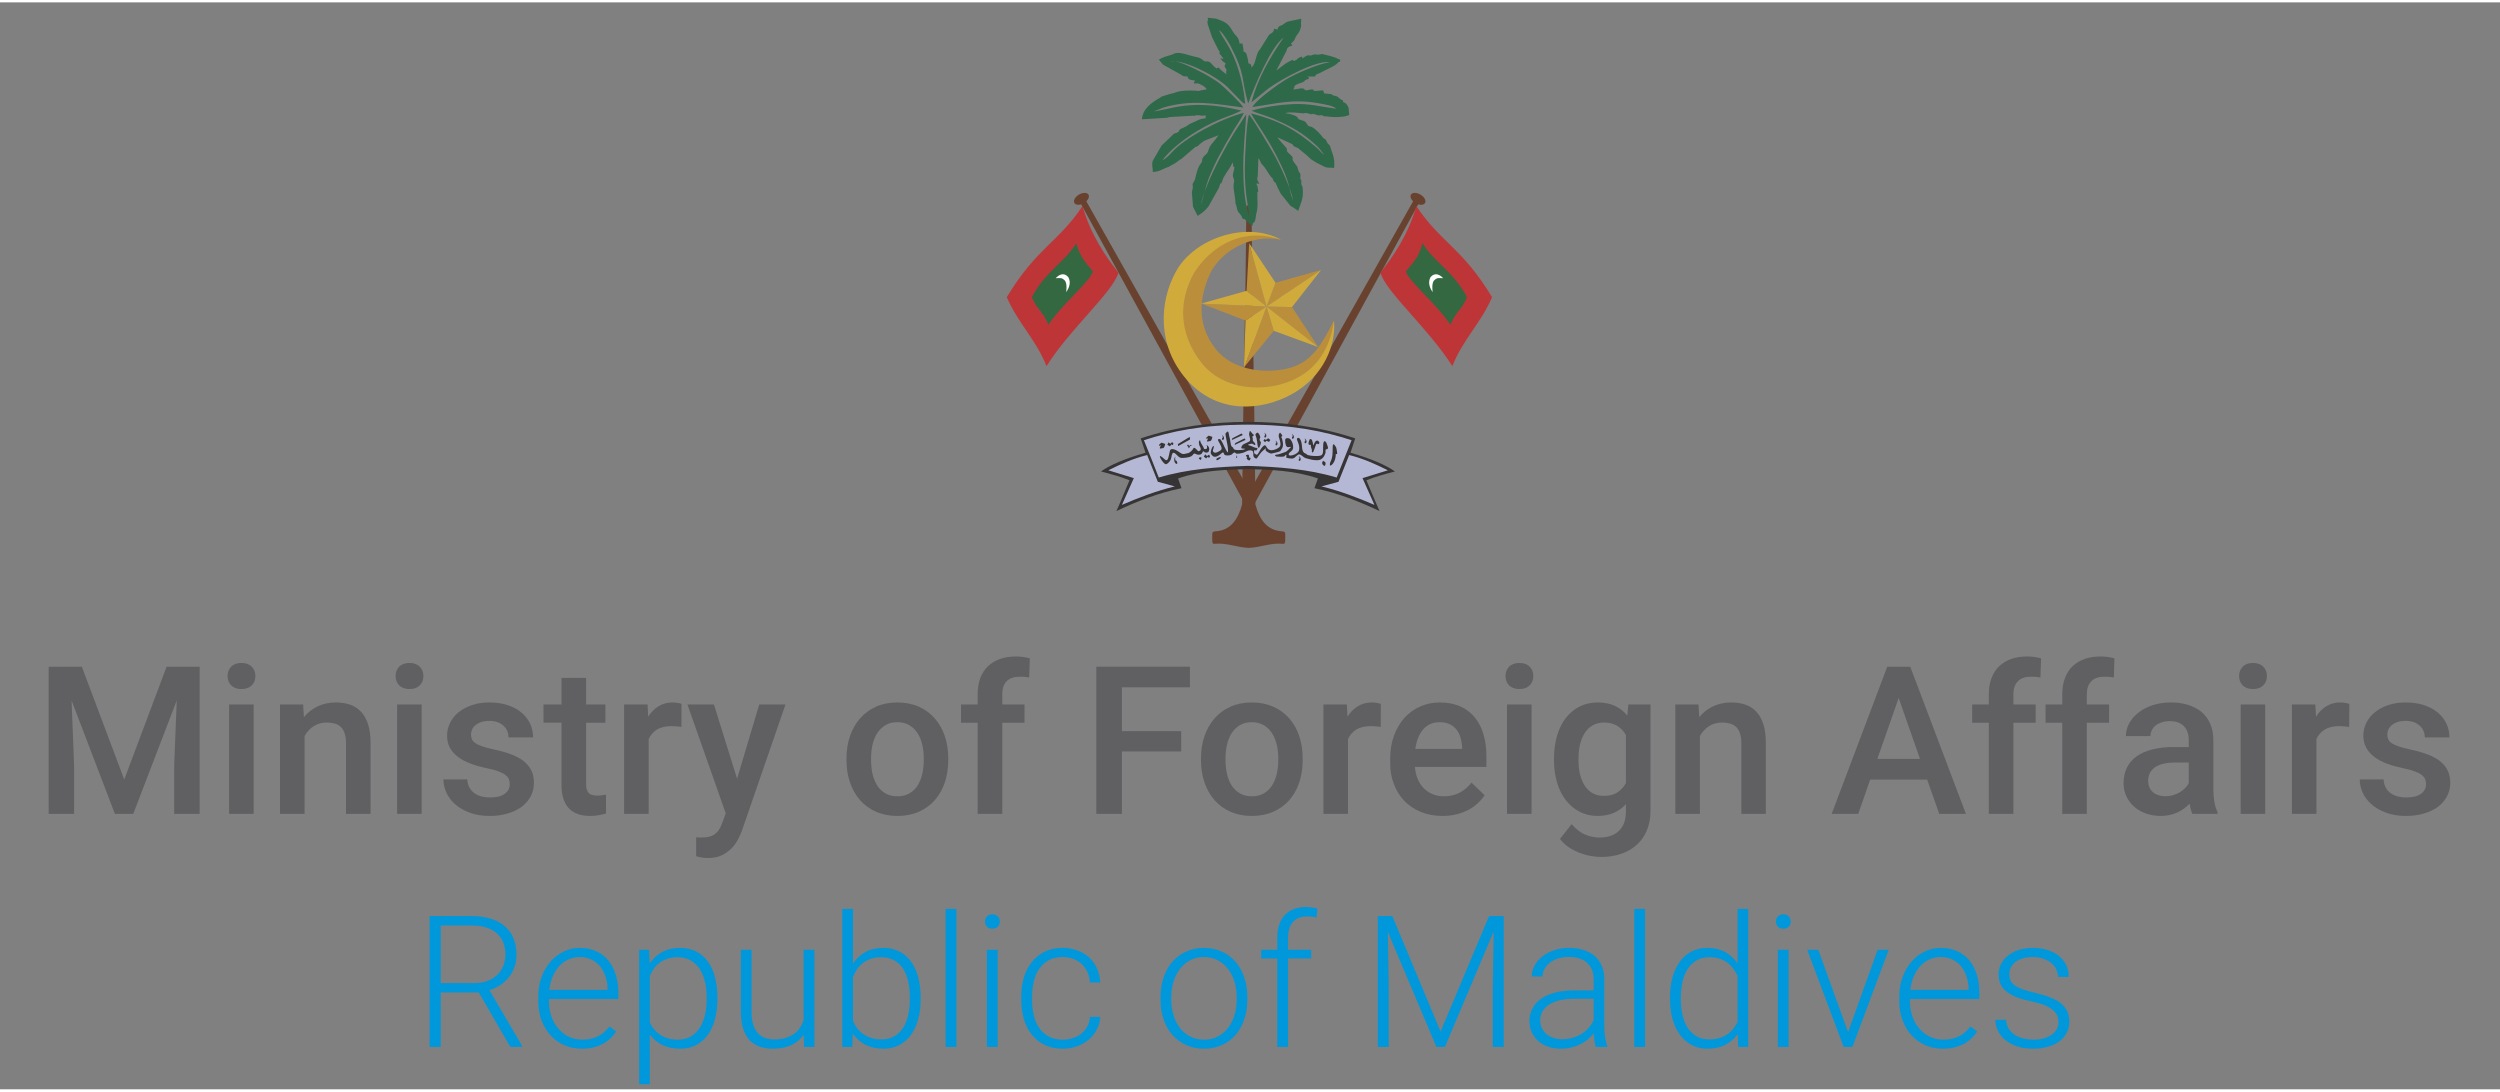<?xml version="1.0" encoding="UTF-8"?>
<!DOCTYPE svg PUBLIC "-//W3C//DTD SVG 1.1//EN" "http://www.w3.org/Graphics/SVG/1.1/DTD/svg11.dtd">
<!-- Creator: CorelDRAW 2021 (64-Bit) -->
<svg xmlns="http://www.w3.org/2000/svg" xml:space="preserve" width="300px" height="131px" version="1.1" style="shape-rendering:geometricPrecision; text-rendering:geometricPrecision; image-rendering:optimizeQuality; fill-rule:evenodd; clip-rule:evenodd"
viewBox="0 0 300 130.43"
 xmlns:xlink="http://www.w3.org/1999/xlink"
 xmlns:xodm="http://www.corel.com/coreldraw/odm/2003">
 <rect x="0" y="0" width="300" height="130.43" fill="#808080" stroke="none"/>
 <defs>
  <style type="text/css">
   <![CDATA[
    .fil5 {fill:#FEFEFE}
    .fil7 {fill:#373435}
    .fil3 {fill:#BE3538}
    .fil2 {fill:#D0AB3B}
    .fil1 {fill:#BB8E3C}
    .fil6 {fill:#B4B8D5}
    .fil0 {fill:#69422F}
    .fil4 {fill:#336840}
    .fil8 {fill:#2E6949}
    .fil9 {fill:#606062;fill-rule:nonzero}
    .fil10 {fill:#0098DA;fill-rule:nonzero}
   ]]>
  </style>
 </defs>
 <g id="Layer_x0020_1">
  <g id="_2580784639536">
   <polygon class="fil0" points="169.7,23.64 149.8,58.96 149.85,61.43 170.39,23.87 "/>
   <ellipse class="fil0" transform="matrix(0.185 0.11 -0.11 0.185 170.157 23.576)" rx="4.57" ry="2.75"/>
   <polygon class="fil0" points="130.23,23.64 150.14,58.96 150.08,61.43 129.54,23.87 "/>
   <ellipse class="fil0" transform="matrix(-0.185 0.11 0.11 0.185 129.774 23.576)" rx="4.57" ry="2.75"/>
   <path class="fil0" d="M149.85 24.38l-0.29 0c-0.08,11.95 -0.41,23.91 -0.51,35.87 -0.51,1.9 -1.46,3.12 -3.18,3.22 -0.29,0 -0.43,0.13 -0.4,0.39 0,0.23 0,0.46 0,0.68 -0.02,0.33 0.08,0.48 0.34,0.43 1.39,-0.14 2.66,0.45 4.04,0.49 1.38,-0.04 2.65,-0.63 4.04,-0.49 0.25,0.05 0.35,-0.1 0.34,-0.43 0,-0.22 0,-0.45 0,-0.68 0.03,-0.26 -0.11,-0.39 -0.4,-0.39 -1.73,-0.1 -2.67,-1.32 -3.18,-3.22 -0.1,-11.96 -0.39,-23.92 -0.47,-35.87l-0.33 0z"/>
   <polygon class="fil1" points="149.27,43.81 151.99,36.5 152.85,39.41 "/>
   <polygon class="fil1" points="158.19,41.38 151.98,36.5 155.04,36.56 "/>
   <polygon class="fil1" points="158.53,32.11 151.99,36.52 153.04,33.65 "/>
   <polygon class="fil1" points="149.9,28.91 152,36.5 149.59,34.62 "/>
   <polygon class="fil1" points="144.18,36.15 152.01,36.5 149.46,38.18 "/>
   <polygon class="fil2" points="149.27,43.88 151.99,36.5 149.46,38.18 "/>
   <polygon class="fil2" points="158.19,41.37 151.99,36.5 152.85,39.41 "/>
   <polygon class="fil2" points="158.53,32.11 151.99,36.5 155.04,36.56 "/>
   <polygon class="fil2" points="149.9,28.9 151.99,36.5 153.06,33.64 "/>
   <polygon class="fil2" points="144.11,36.15 151.99,36.5 149.6,34.61 "/>
   <path class="fil1" d="M153.71 28.48c-3.52,-1.93 -9.29,0.94 -10.48,4.05 -1.81,3.14 -2.18,8.05 1.1,11.22 3.28,3.17 7.49,3.58 10.69,1.82 3.21,-1.76 5.19,-4.71 5.05,-7.39 -1.33,2.63 -2.55,4.9 -5.2,5.66 -2.65,0.76 -6.84,0.49 -8.98,-2.24 -2.15,-2.72 -2.09,-5.76 -0.8,-8.79 1.29,-3.03 5.16,-5.06 8.62,-4.33z"/>
   <path class="fil2" d="M153.73 28.49c-4.17,-2.29 -10.32,-0.19 -12.53,3.66 -2.21,3.86 -2.29,9.19 1.24,13.16 3.6,4.05 8.78,3.8 12.59,1.7 3.81,-2.1 5.33,-5.95 5.05,-8.85 -0.39,3.2 -2.01,5.94 -5.17,7.26 -3.15,1.33 -8.07,1.24 -10.76,-2.2 -2.68,-3.44 -2.8,-7.34 -0.81,-10.85 2.2,-3.4 6.15,-5.41 10.39,-3.88z"/>
   <path class="fil3" d="M129.9 24.44c0.96,3.4 2.8,6.1 4.32,8 -0.78,2.45 -5.68,6.57 -8.64,11.21 -1.26,-3.18 -3.41,-5.15 -4.77,-8.27 3.57,-5.93 6.22,-6.6 9.09,-10.94z"/>
   <path class="fil4" d="M129.15 28.91c0.5,1.77 1.21,2.4 2.01,3.38 -0.41,1.28 -3.81,4 -5.35,6.41 -0.66,-1.66 -1.29,-1.69 -2,-3.32 1.77,-3.25 3.85,-4.09 5.34,-6.47z"/>
   <path class="fil5" d="M126.68 33.1c0.37,-0.4 0.96,-0.76 1.51,-0.14 0.38,0.67 0.08,1.34 -0.25,1.81 0.04,-0.34 0.11,-0.97 -0.13,-1.36 -0.43,-0.44 -0.57,-0.31 -1.13,-0.31z"/>
   <path class="fil3" d="M169.96 24.44c-0.95,3.4 -2.8,6.1 -4.32,8 0.78,2.45 5.68,6.57 8.64,11.21 1.26,-3.18 3.42,-5.15 4.77,-8.27 -3.57,-5.93 -6.22,-6.6 -9.09,-10.94z"/>
   <path class="fil4" d="M170.71 28.91c-0.5,1.77 -1.21,2.4 -2.01,3.38 0.41,1.28 3.81,4 5.35,6.41 0.66,-1.66 1.3,-1.69 2,-3.32 -1.77,-3.25 -3.85,-4.09 -5.34,-6.47z"/>
   <path class="fil5" d="M173.18 33.1c-0.37,-0.4 -0.96,-0.76 -1.51,-0.14 -0.37,0.67 -0.08,1.34 0.25,1.81 -0.04,-0.34 -0.11,-0.97 0.13,-1.36 0.43,-0.44 0.57,-0.31 1.13,-0.31z"/>
   <path class="fil6" d="M137.08 52.45l0.51 1.67c-1.71,0.49 -3.38,1.1 -5.02,2.09l3.19 0.98 -1.41 3.4c2.9,-1.27 5.34,-2.13 7.18,-2.37l-0.52 -1.14 1.27 -0.55 4.34 -0.51 3.8 -0.21 4.55 0.28 4.84 1.14 -1.39 0.69 -0.18 0.21 0.91 0.33 3.24 0.91 2.85 1.4 -0.48 -1.21 -0.99 -2.33 3.14 -1.07 -2.25 -1.15 -2.81 -0.82 0.54 -1.71 -3.85 -1.17 -6.78 -0.83 -6.99 0.33c-1.94,0.13 -3.88,0.42 -5.8,1.06l-1.89 0.58z"/>
   <path class="fil7" d="M149.76 56.01c-2.73,0.07 -5.61,0.15 -8.39,1.12 0.14,0.39 0.27,0.77 0.41,1.17 -2.74,0.55 -5.31,1.56 -7.81,2.74 0.55,-1.2 1.06,-2.51 1.57,-3.69 -0.94,-0.39 -2.17,-0.73 -3.42,-1.06 1.07,-0.77 2.85,-1.53 5.34,-2.25l-0.58 -1.72c4.27,-1.41 8.55,-1.98 12.88,-1.98 4.32,0 8.6,0.57 12.87,1.98l-0.57 1.72c2.48,0.72 4.26,1.48 5.33,2.25 -1.25,0.33 -2.48,0.67 -3.42,1.06 0.51,1.18 1.03,2.49 1.57,3.69 -2.5,-1.18 -5.07,-2.19 -7.81,-2.74 0.15,-0.4 0.27,-0.78 0.42,-1.17 -2.79,-0.97 -5.67,-1.05 -8.39,-1.12zm12.14 -1.69c-0.43,1.07 -0.86,2.14 -1.28,3.21 -0.67,0.17 -1.36,0.36 -2.04,0.55 2.24,0.55 4.3,1.34 6.35,2.22 -0.49,-1.07 -0.96,-2.14 -1.43,-3.21 1.01,-0.31 2.02,-0.63 3.05,-0.94 -1.43,-0.71 -2.94,-1.41 -4.65,-1.83zm-24.24 0c0.42,1.07 0.85,2.14 1.28,3.21 0.67,0.17 1.36,0.36 2.04,0.55 -2.24,0.55 -4.31,1.34 -6.35,2.22 0.49,-1.07 0.96,-2.14 1.43,-3.21 -1.02,-0.31 -2.03,-0.63 -3.06,-0.94 1.43,-0.71 2.94,-1.41 4.66,-1.83zm12.07 1.3c-3.64,0.12 -7.25,0.37 -10.68,1.4 -0.58,-1.5 -1.18,-3 -1.78,-4.48 3.25,-1.06 6.99,-1.86 12.46,-1.87 5.46,0.01 9.2,0.81 12.46,1.87 -0.6,1.48 -1.2,2.98 -1.79,4.48 -3.42,-1.03 -7.03,-1.28 -10.67,-1.4z"/>
   <path class="fil7" d="M160.35 53.43c0,0 -0.43,-0.86 -0.43,-0.04 0,0.81 -0.02,1.25 -0.22,1.65 -0.2,0.4 -0.15,0.77 0.2,0.37 0.36,-0.4 0.39,-1.05 0.39,-1.05 0,0 -0.06,-0.23 0.11,-0.15 0.17,0.09 -0.05,-0.65 -0.05,-0.78zm-1.52 1.55c0,0 -0.31,0.22 -0.1,0.49 0.22,0.27 0.32,0.11 0.33,-0.06 0.02,-0.17 0,-0.24 -0.1,-0.28 -0.1,-0.05 -0.17,-0.08 -0.13,-0.15zm0.32 -2.17c0,0 -0.3,-0.44 -0.36,0.2 -0.06,0.65 0.07,1.1 -0.2,1.32 -0.27,0.21 -1.73,0.08 -1.78,-0.09 -0.06,-0.17 -0.52,0.02 -0.57,-0.91 -0.06,-0.93 -0.29,-0.94 -0.32,-1.03 -0.03,-0.08 -0.41,-0.08 -0.25,0.27 0.15,0.36 0.32,0.73 0.21,1.2 -0.11,0.47 -1.27,0.81 -1.24,0.47 0.03,-0.34 0.57,-0.34 0.54,-0.91 -0.03,-0.57 -0.33,-0.92 -0.41,-0.97 -0.09,-0.06 -0.55,-0.19 -0.55,0.18 0,0.37 0.08,0.86 0.35,0.83 0.27,-0.03 0.47,-0.07 0.28,0.06 -0.18,0.13 -0.34,0.44 -0.65,0.54 -0.32,0.1 -0.77,0.3 -1.07,0.31 -0.3,0.02 0.02,0.22 0.04,0.22 0.01,0 0.83,0.07 0.95,-0.03 0.13,-0.1 0.2,-0.29 0.25,-0.13 0.04,0.16 -0.1,0.26 0.01,0.3 0.12,0.04 0.6,0.16 0.83,0.07 0.23,-0.08 0.48,-0.47 0.7,-0.47 0.21,0 0.56,0.4 0.74,0.44 0.19,0.05 1.14,0.37 1.67,0.23 0.53,-0.14 0.71,-0.74 0.74,-0.88 0.03,-0.15 -0.04,-0.43 0.09,-0.4 0.13,0.03 0.24,-0.09 0.2,-0.27 -0.05,-0.19 -0.2,-0.55 -0.2,-0.55zm-1.99 -0.37c0,0 -0.31,0.67 0,0.66 0.32,-0.01 0.06,-0.03 0.16,0.26 0.1,0.28 0.13,0.4 0.1,0.54 -0.03,0.14 0.14,0.16 0.2,-0.02 0.06,-0.17 0.24,-0.59 0.26,-0.72 0.01,-0.13 0.18,-0.29 0.2,-0.19 0.01,0.1 0.31,0.04 0.23,-0.18 -0.09,-0.23 -0.33,-0.29 -0.5,-0.05 -0.17,0.25 -0.19,0.57 -0.23,0.35 -0.04,-0.23 -0.13,-0.87 -0.42,-0.65zm-14.65 0.65c0,0 -0.13,0.17 0,0.17 0.13,0 0.03,-0.02 0.07,0.05 0.04,0.09 0.04,0.12 0.04,0.16 -0.01,0.04 0.06,0.04 0.07,0 0.03,-0.04 0.12,-0.17 0.12,-0.2 0,-0.03 0.07,-0.08 0.08,-0.06 0,0.03 0.13,0.02 0.09,-0.04 -0.03,-0.07 -0.13,-0.08 -0.2,-0.01 -0.07,0.07 -0.09,0.15 -0.1,0.1 -0.01,-0.07 -0.06,-0.25 -0.17,-0.17zm14.03 -0.76c0,0 0.28,0.14 0.24,0.4 -0.04,0.26 -0.24,0.18 -0.23,0.11 0.02,-0.07 -0.03,-0.18 0.07,-0.2 0.1,-0.01 -0.08,-0.31 -0.08,-0.31zm-0.7 2.11c0,0 0.28,0.14 0.24,0.4 -0.04,0.26 -0.24,0.19 -0.23,0.12 0.02,-0.08 -0.03,-0.19 0.07,-0.2 0.1,-0.02 -0.08,-0.32 -0.08,-0.32zm-0.82 -2.65c0,0 0.29,0.14 0.25,0.4 -0.05,0.25 -0.25,0.18 -0.23,0.11 0.01,-0.07 -0.03,-0.18 0.07,-0.2 0.1,-0.01 -0.09,-0.31 -0.09,-0.31zm-1.97 0.8c0,0 0.29,0.14 0.25,0.4 -0.05,0.25 -0.25,0.18 -0.23,0.11 0.01,-0.07 -0.03,-0.19 0.07,-0.2 0.1,-0.01 -0.09,-0.31 -0.09,-0.31zm-1.34 -0.95c0,0 0.29,0.15 0.25,0.4 -0.05,0.26 -0.25,0.19 -0.23,0.12 0.01,-0.07 -0.03,-0.19 0.07,-0.2 0.1,-0.02 -0.09,-0.32 -0.09,-0.32zm-10.68 2.86c0,0 -0.23,0.31 -0.06,0.68 0.18,0.35 0.35,0.16 0.31,0.06 -0.04,-0.1 -0.07,-0.27 -0.18,-0.26 -0.12,0.03 -0.07,-0.48 -0.07,-0.48zm7.3 -0.14c0,0 0.16,0.07 0.13,0.21 -0.01,0.14 -0.13,0.1 -0.11,0.07 0,-0.04 -0.02,-0.1 0.02,-0.11 0.06,-0.02 -0.04,-0.17 -0.04,-0.17zm-1.7 -2.43c0,0 0.29,0.14 0.25,0.4 -0.05,0.26 -0.25,0.18 -0.23,0.11 0.01,-0.07 -0.03,-0.18 0.07,-0.2 0.1,-0.01 -0.09,-0.31 -0.09,-0.31zm6.98 -0.3c0,0 -0.26,0.16 -0.13,0.59 0.13,0.42 0.25,0.81 0.13,1.04 -0.11,0.23 -0.93,0.65 -1.34,0.41 -0.41,-0.24 -0.31,-0.8 -0.74,-0.36 -0.43,0.45 -0.59,1.13 -0.8,0.95 -0.22,-0.19 -0.24,-0.03 -0.24,-0.36 0,-0.33 0.17,-0.06 0.27,-0.14 0.1,-0.09 0.23,-0.3 0.04,-0.3 -0.19,0 -0.44,-0.12 -0.6,-0.2 -0.16,-0.09 -0.71,-0.13 -0.24,-0.26 0.47,-0.13 0.45,0.1 0.57,0.11 0.11,0.02 0.14,-0.02 0.08,-0.18 -0.05,-0.16 -0.3,-0.19 -0.28,-0.47 0.01,-0.29 -0.06,-0.26 -0.06,-0.34 0,-0.09 -0.03,0.04 0.13,-0.1 0.16,-0.15 -0.07,-0.2 -0.14,-0.3 -0.07,-0.1 -0.27,-0.39 -0.29,-0.26 -0.01,0.13 -0.14,0.27 -0.05,0.54 0.08,0.27 0.14,0.47 0.07,0.61 -0.07,0.15 -0.73,0.35 -0.86,0.49 -0.13,0.14 -0.26,0.4 -0.1,0.43 0.16,0.03 0.11,0 0.33,0.03 0.21,0.03 -0.19,0.15 -0.42,0.15 -0.22,0 -0.85,0.09 -0.94,-0.2 -0.08,-0.28 -0.24,0 -0.33,-0.65 -0.08,-0.66 -0.14,-0.59 -0.22,-1.13 -0.09,-0.54 -0.39,0.06 -0.4,0.03 -0.02,-0.03 0.18,1.1 0.23,1.28 0.04,0.19 0.18,1.16 0,0.92 -0.19,-0.25 -0.49,-0.93 -0.55,-1.06 -0.05,-0.13 -0.27,-0.47 -0.31,-0.49 -0.04,-0.01 -0.37,-0.08 -0.22,0.23 0.16,0.32 0.59,0.89 0.29,1.1 -0.3,0.22 -0.58,0.32 -0.7,0.3 -0.11,-0.01 -0.3,-0.13 -0.23,-0.33 0.07,-0.2 0.19,-0.61 0,-0.44 -0.18,0.17 -0.33,0.74 -0.25,0.89 0.07,0.14 0.3,0.5 0.72,0.32 0.43,-0.17 0.65,-0.54 0.76,-0.47 0.11,0.07 0.04,0.27 0.26,0.33 0.21,0.06 0.67,0.06 0.88,-0.2 0.22,-0.26 0.37,-0.03 0.4,0 0.03,0.03 0.61,0.06 1.16,-0.23 0.54,-0.28 0.71,-0.1 0.78,-0.1 0.07,0 0.14,0.16 0.13,0.49 -0.01,0.33 0.29,0.48 0.4,0.43 0.11,-0.06 0.26,-0.49 0.78,-0.96 0.53,-0.47 0.25,-0.16 0.29,-0.03 0.04,0.13 0.53,0.43 0.71,0.4 0.19,-0.03 1.09,-0.23 1.09,-0.34 0,-0.11 0.38,-0.29 0.27,-1 -0.11,-0.71 -0.23,-0.6 -0.2,-0.67 0.03,-0.07 0.36,0.01 -0.13,-0.5zm-2.68 -0.01c0,0 -0.4,0.1 -0.24,0.4 0.15,0.3 0.21,1.15 0.21,1.08 0,-0.07 0.06,0.74 0.3,0.13 0.24,-0.62 0,-0.44 -0.04,-0.72 -0.05,-0.27 0.14,-0.15 0.05,-0.44 -0.08,-0.28 -0.28,-0.45 -0.28,-0.45zm0.97 0.89l-0.14 -0.12 -0.15 0.21 0.2 0.17 0.17 -0.16 0.3 0.13 0.16 -0.23 -0.26 -0.21 -0.28 0.21zm-2.9 -0.78l-1.11 0.57 -0.09 0.23 1.33 -0.61 -0.13 -0.19zm0.34 0.59l-1.11 0.57 -0.08 0.22 1.32 -0.61 -0.13 -0.18zm-4.29 -0.33l0.44 0.15c0,0 -0.07,0.47 -0.27,0.5 -0.2,0.03 -0.5,0.16 -0.34,-0.11 0.15,-0.27 0.03,-0.27 -0.02,-0.17 -0.04,0.1 -0.17,-0.06 -0.07,-0.16 0.1,-0.1 0.26,-0.21 0.26,-0.21zm-5.67 0.84l0.45 0.16c0,0 -0.08,0.47 -0.27,0.5 -0.2,0.02 -0.5,0.15 -0.35,-0.12 0.16,-0.27 0.03,-0.27 -0.01,-0.17 -0.04,0.1 -0.17,-0.06 -0.07,-0.16 0.1,-0.1 0.25,-0.21 0.25,-0.21zm10.41 1.44c0,0 -0.43,0.04 -0.23,0.2 0.2,0.16 0.01,0.16 0.04,0.26 0.03,0.1 0.32,0.35 0.4,0.17 0.09,-0.19 0.09,-0.26 -0.01,-0.26 -0.1,0 -0.15,-0.07 -0.1,-0.16 0.04,-0.08 -0.1,-0.21 -0.1,-0.21zm-3.37 0.29c0,0 -0.4,0.1 -0.44,0.22 -0.05,0.13 0,0.23 0.22,0.1 0.23,-0.12 0.43,-0.34 0.22,-0.32zm-1.66 -0.19l-0.12 -0.14 -0.19 0.27 0.29 0.23 0.18 -0.2 0.17 0.14 0.12 -0.2 -0.13 -0.2 -0.23 0.16 -0.09 -0.06zm-4.39 -1.46l-0.16 -0.11 -0.13 0.3 0.33 0.17 0.14 -0.23 0.19 0.1 0.07 -0.21 -0.16 -0.17 -0.2 0.2 -0.08 -0.05zm4.42 0.2c0,0 0.1,0.23 0.05,0.38 -0.06,0.14 -0.35,0.18 -0.38,0.01 -0.02,-0.17 -0.4,-0.61 -0.42,-0.84 -0.03,-0.23 -0.18,-0.03 -0.18,0.13 0,0.15 0.06,0.44 0.15,0.55 0.08,0.12 0.13,0.36 0.01,0.43 -0.11,0.07 -0.21,0.13 -0.3,0.03 -0.08,-0.1 -0.43,-0.5 -0.51,-0.29 -0.09,0.22 -0.44,0.57 -0.73,0.6 -0.28,0.03 -0.47,0.22 -0.86,-0.07 -0.38,-0.28 -1.11,-0.71 -1.24,-0.2 -0.13,0.52 -0.18,1.4 -0.61,1 -0.43,-0.4 -0.71,-0.57 -0.53,-0.17 0.19,0.4 0.57,0.84 0.74,0.74 0.17,-0.1 0.47,-0.31 0.56,-0.73 0.09,-0.41 0.13,-0.89 0.57,-0.47 0.44,0.43 0.46,0.52 1.17,0.43 0.71,-0.08 0.8,-0.27 0.91,-0.4 0.12,-0.13 0.08,-0.14 0.39,-0.01 0.31,0.13 0.66,0 0.7,-0.2 0.04,-0.2 0.24,-0.17 0.24,-0.09 0,0.09 0.41,0.17 0.53,-0.06 0.11,-0.22 0.08,-0.59 -0.26,-0.77zm-2.18 -0.88l-1.27 0.78 0.04 0.23 1.41 -0.78 0.02 -0.29 -0.2 0.06zm1.37 2.33l-0.13 0.2 0.26 0.15 0.08 -0.28 -0.21 -0.07z"/>
   <path class="fil8" d="M150.89 23.47l0 0zm-2.75 -3.71l0 0zm5.14 -3.58l0 0zm-8.48 -5.74l0 0zm2.39 -1.79l0 0zm5.97 -0.48l0 0zm-7.17 -0.24l0 0zm10.28 -1.19l0 0zm-6.85 5.43c-0.15,-1.71 -0.52,-3.37 -1.09,-4.91 -0.75,-2.07 -1.62,-2.97 -2.05,-3.93 0.31,0.19 0.59,0.62 0.78,0.9 0.22,0.33 0.4,0.61 0.59,0.97 1.87,3.62 1.24,3.82 2.13,6.93 0.73,-1.99 2.7,-6.78 4.25,-7.9 -1.65,2.42 -3.03,4.73 -3.87,7.77l2.05 -1.67c1.61,-1.17 5.71,-3.4 7.41,-3.16 -1.42,0.19 -4.2,1.42 -5.35,2.11 -0.84,0.51 -3.52,2.41 -3.99,3.28 2.87,-0.4 4.8,-1.01 7.9,-0.46 0.62,0.11 1.76,0.27 2.19,0.66 -1.97,-0.24 -3.16,-0.65 -5.3,-0.55 -1.51,0.07 -3.45,0.35 -4.89,0.79 0.81,0.35 1.73,0.58 2.58,0.94 1.63,0.69 3.15,1.47 4.47,2.59 0.95,0.82 0.9,0.73 1.69,1.79 -0.36,-0.24 -0.57,-0.58 -0.92,-0.88 -2.48,-2.12 -4.38,-3.22 -7.88,-4.12 0.68,1.24 1.74,2.56 2.99,4.95 1.95,3.74 1.4,3.89 2.05,5.47 -0.16,-1.21 -1.63,-4.37 -2.28,-5.49 -0.54,-0.94 -2.27,-3.89 -2.99,-4.79 -0.31,0.69 -0.51,5.36 -0.51,6.42 0,3.45 0.37,3.84 0.56,6.23l-0.1 -0.59c-0.52,-1.66 -0.64,-3.8 -0.65,-5.52 -0.02,-2.27 0.23,-4.37 0.36,-6.58 -0.49,0.8 -1.11,1.66 -1.63,2.53 -1.26,2.09 -3.42,6.11 -3.82,8.38 0.09,-0.19 0.62,-2.37 0.89,-3.06 0.82,-2.11 1.62,-3.49 2.72,-5.4 0.46,-0.8 1.17,-1.78 1.56,-2.61 -2.6,0.62 -7.16,3 -8.7,4.79 -0.3,0.34 -0.68,0.72 -1.09,0.9 0.97,-1.29 2.66,-2.61 4.28,-3.57 2.53,-1.51 3.55,-1.56 5.21,-2.4 -1.69,-0.4 -3.54,-0.7 -5.37,-0.67 -2.11,0.03 -3.25,0.47 -5.17,0.79l1.15 -0.47c3.44,-1.03 6.29,-0.44 9.62,-0.01 -0.22,-0.47 -2.2,-2.36 -2.72,-2.79 -1.2,-1.01 -5.31,-3.12 -6.01,-2.76 1.74,-0.23 5.92,2 7.08,3.36l1.3 1.33c0.1,0.11 0.13,0.14 0.27,0.24 0.26,0.19 -0.15,-0.03 0.3,0.17zm-2.23 -3.52c-0.24,-0.16 -0.81,-0.62 -0.96,-0.84l-0.24 0.12c-0.62,-0.41 -0.63,-0.83 -1.14,-0.85 -0.41,-0.01 0.26,0.04 -0.1,0.02 -0.49,-0.03 -0.38,-0.4 -1.22,-0.55 -0.92,-0.17 -2.03,-0.72 -2.69,-0.37 -0.3,0.17 -0.89,0.24 -1.54,0.55 -0.08,0.04 0.04,0.02 -0.24,0.13l0.48 0.59c0.02,0.02 0.05,0.04 0.07,0.05l2.13 1.18c0.19,0.11 0.07,0.21 0.79,0.21 0,0.02 0,0.03 0,0.06 0.03,0.27 0.22,0.36 0.83,0.42 0.08,0.22 0.07,-0.17 -0.12,0.35 0.11,0 0.39,-0.01 0.48,0 0.31,0.05 0.97,0.42 1.08,0.72l-0.72 0.12c-0.03,0.01 -0.06,0.02 -0.08,0.03 -0.02,0.01 -0.05,0.02 -0.08,0.02 -0.45,0.08 0.06,0.01 -0.35,-0.01 -0.82,-0.05 -1.92,-0.05 -2.62,0.25 -0.01,0 -0.04,0.02 -0.06,0.02 -0.16,0.06 -0.12,0.03 -0.26,0.06 -0.19,0.05 -0.12,0.02 -0.28,0.07l-0.92 0.29c-0.28,0.15 0.02,0.01 -0.21,0.14 -1.01,0.58 -2.09,1.31 -2.19,2.6l2.8 -0.17c0.61,-0.04 0.01,0.01 0.51,-0.1l2.82 -0.16c0.39,0.04 0,-0.02 0.52,-0.06 0.29,-0.03 0.49,0.13 1,0.01l0 0.36c-0.33,0.02 -0.38,0.05 -0.7,0.13l-1.24 0.56c-0.02,0.02 -0.05,0.04 -0.07,0.05 -0.56,0.43 -0.93,0.46 -1.07,0.59 -0.2,0.18 -0.01,0.23 -0.35,0.39 -0.33,0.15 -0.35,0.03 -0.59,0.34l-1.26 1.2 -1.03 1.77c-0.08,0.19 -0.06,0.1 -0.09,0.27 -0.06,0.4 0.06,0.62 0.06,1.15 0.94,-0.08 1.15,-0.38 1.9,-0.63l0.75 -0.42c0.54,-0.33 0.49,-0.43 0.75,-0.5l1.68 -1.44c0.22,-0.13 0.17,0.06 0.67,-0.46l0.43 -0.3c0.03,-0.01 0.06,-0.02 0.08,-0.04l1.63 -0.63c-0.25,0.37 -0.56,0.72 -0.84,1.07 -0.44,0.56 -0.29,0.77 -0.56,1.11 -0.15,0.19 -0.33,0.26 -0.47,0.5 -0.2,0.35 -0.02,0.12 -0.11,0.42 -0.12,0.43 -0.33,0.27 -0.64,1.37l-0.2 0.78c0,0.02 -0.01,0.06 -0.02,0.08l-0.19 0.37c-0.05,0.09 -0.07,-0.01 -0.09,0.28l0.02 0.17c0,0.01 0.01,0.05 0.01,0.06 -0.01,0.39 -0.08,0.24 -0.11,0.68l0.13 1.69 0.56 1.1c0.57,-0.38 0.82,-0.55 1.29,-1.12l1.24 -2.21c0.11,-0.23 0.08,-0.32 0.17,-0.48 0.26,-0.47 -0.08,0.37 0.23,-0.31 0.12,-0.28 0.04,-0.22 0.2,-0.52 0.26,-0.51 0.91,-1.27 1.05,-1.81l0.08 0.33c0.09,0.3 -0.24,0.13 0.16,0.26 -0.04,0.47 -0.25,0.8 -0.18,1.16 0.01,0.02 0.02,0.05 0.03,0.08l0.06 0.16c0.11,0.39 0.03,0.3 -0.01,0.65 -0.07,0.73 0.22,1.5 0.22,2.37 0.02,0.01 0.05,0 0.05,0.02l0.2 0.8c0.14,0.28 0.45,0.45 0.59,0.94 0.36,0.09 0.33,0.14 0.76,0.54l0.19 0.21 0.24 0.13c0.09,-0.81 0.28,0.13 0.44,-1.34l0.03 -0.14c0.2,-0.64 0.14,-1.37 0.13,-1.87l-0.01 -0.76c0,-0.01 0.18,0.34 0.07,-0.36 -0.05,-0.3 -0.09,-0.37 -0.18,-0.56 0.19,-0.09 -0.22,-0.12 0.36,0 -0.34,-0.63 -0.29,-0.54 -0.2,-0.92l0.08 -2.18c0.22,0.25 0.22,0.46 0.37,0.67l0.08 0.09c0.47,0.47 0.84,1.26 1.05,1.46 0.38,0.33 0.15,0.31 0.4,0.62 0.3,0.36 -0.08,-0.45 0.45,0.78l0.37 0.71c0.02,0.02 0.04,0.04 0.06,0.06l0.96 1.2c0.12,0.13 -0.01,0.03 0.24,0.21 0.44,0.31 -0.38,-0.23 0.17,0.1l0.63 0.43c0.18,-0.67 0.7,-1.43 0.53,-2.75 -0.03,-0.27 -0.15,-0.33 -0.17,-0.49 0,-0.02 0,-0.05 0,-0.06 0,-0.01 0.01,-0.05 0.01,-0.06 0.02,-0.68 -0.14,-0.18 -0.12,-0.71 0,-0.02 0.02,-0.05 0.02,-0.06 0.02,-0.52 -0.13,-0.28 -0.3,-0.87 -0.16,-0.52 0.06,-0.08 -0.48,-0.83 -0.44,-0.6 0.2,-0.36 -0.54,-1.01 -0.66,-0.57 0.04,-0.3 -0.59,-0.96 -0.28,-0.3 -0.66,-0.73 -0.87,-1.04l1.7 0.79c0.45,0.25 -0.06,0.19 0.62,0.45 0.18,0.07 0.07,-0.02 0.25,0.14l0.98 0.8c0.67,0.66 0.44,0.41 1.14,0.87l1.05 0.53c0.55,0.17 0.49,0 1.07,0.12 0.06,-0.68 0.04,-1.12 -0.21,-1.82 -0.02,-0.07 -0.13,-0.35 -0.13,-0.35l-0.08 -0.29c-0.13,-0.46 -0.24,-0.27 -0.43,-0.64 -0.02,-0.03 -0.04,-0.1 -0.05,-0.13l-0.06 -0.12c-0.22,-0.29 -0.22,-0.02 -0.57,-0.56l-0.36 -0.4c-1.23,-1.19 -0.93,-0.28 -1.41,-1.05 -0.23,-0.36 -0.42,-0.28 -0.81,-0.45 -0.79,-0.34 0.2,0.13 -0.37,-0.35 -0.23,-0.19 -0.98,-0.4 -1.37,-0.41 0.37,-0.24 2.07,0.01 2.15,0.01l0.19 -0.04c0.4,-0.04 0.38,0.11 0.88,0.15 0.14,-0.08 -0.04,-0.12 0.53,0.07 0.44,0.14 0.33,0.02 0.55,0.04 0.55,0.05 -0.1,0.11 0.54,0.14 0.01,0 0.04,-0.01 0.05,-0.01l0.41 0.05c0.57,0.07 1.49,0.07 2.06,-0.1 0.04,-0.02 0.26,-0.09 0.31,-0.11l-0.08 -0.86c-0.39,-0.9 -0.63,-0.45 -0.68,-0.82 -0.03,-0.27 0.02,0.11 -0.51,-0.4 -0.37,-0.35 -0.6,-0.11 -0.86,-0.42l-0.88 -0.09c-0.01,-0.02 -0.02,-0.06 -0.02,-0.05l-0.1 -0.31c-0.42,0 -0.91,0.1 -1.07,0.05 -0.45,-0.17 0.44,-0.1 -0.37,-0.17l-0.59 0.12c-0.56,-0.18 -0.03,-0.06 -0.19,-0.15 -0.43,-0.23 -0.72,0.03 -1.37,0.03 0.33,-0.49 -0.06,-0.31 0.38,-0.57 0.03,-0.02 0.13,-0.06 0.16,-0.08l0.54 -0.19c0.32,-0.14 0.09,-0.03 0.21,-0.11l0.13 -0.13c0.01,-0.01 0.03,-0.03 0.05,-0.04 0.29,-0.18 0.26,-0.01 0.43,-0.22 0.13,-0.17 -0.88,-0.21 0.73,-0.21 0.1,-0.28 0.02,-0.16 0.38,-0.34 0.02,-0.02 0.06,-0.02 0.08,-0.04l0.17 -0.07c0.03,-0.01 0.06,-0.03 0.08,-0.04 0.52,-0.29 1.47,-0.68 1.86,-1 0.46,-0.38 -0.05,-0.13 0.42,-0.3l0 -0.24c-0.43,-0.1 -0.25,-0.18 -1.23,-0.44 -1.61,-0.43 -0.63,-0.09 -1.64,-0.16 -0.01,-0.01 -0.05,-0.01 -0.06,-0.02 -0.49,-0.01 -0.26,0.15 -0.78,0.14 -0.23,-0.01 0.25,-0.15 -0.24,0 -0.21,0.07 -0.41,0.24 -0.59,0.36l0 -0.24c-0.64,0.15 -0.46,0.31 -0.84,0.46 -0.68,0.28 0.28,-0.37 -0.71,0.12 -0.6,0.3 -1.02,0.73 -1.56,1.09l1.21 -2.33c0.08,-0.14 -0.05,-0.46 0.7,-0.66 -0.18,-0.49 -0.27,-0.04 0.21,-0.6 0.12,-0.16 0.02,-0.03 0.1,-0.19 0,-0.01 0.01,-0.05 0.02,-0.06 0.32,-0.68 0.48,-0.55 0.68,-1.25 0.11,-0.39 0.04,-0.2 0.04,-0.54l0.03 -0.58 -1.53 0.32c-0.57,0.19 -0.56,0.4 -0.92,0.51 0,0 -0.04,0 -0.04,0 -0.01,0.01 -0.05,0.01 -0.06,0.02 -0.57,0.36 0.05,0.6 -0.68,0.34 -0.2,0.77 -0.5,0.39 -0.79,1l-0.95 1.51c-0.52,0.53 -0.44,1.74 -1.01,2.15 0,-0.29 0,-0.36 -0.23,-0.46l-0.12 -0.02c-0.02,-0.21 -0.1,-0.67 -0.17,-0.91 -0.08,-0.28 -0.11,-0.38 -0.33,-0.49l-0.1 -0.03c0,-0.57 -0.08,-0.5 -0.12,-0.96l-0.32 0c-0.01,0 -0.03,0.01 -0.04,0 -0.01,-0.46 -0.27,-0.8 -0.38,-0.91 -0.71,-0.71 -0.59,-1.45 -2.03,-1.93l-0.19 -0.07c-0.19,-0.08 -0.14,-0.06 -0.22,-0.08l-1 -0.11c0.14,0.68 0,0.14 -0.03,0.43l0.03 0.31c0.01,0.02 0.02,0.05 0.02,0.07l0.46 1.38c0.01,0.03 0.03,0.1 0.04,0.13l0.76 1.53c0.64,0.78 -0.39,-0.19 0.36,0.72 0.75,0.9 -0.6,-0.2 0.11,0.59 0.22,0.24 0.28,0.16 0.37,0.31 0.18,0.3 0.07,-0.1 0,0.12 0,0.02 -0.04,0.06 -0.05,0.08 -0.13,0.22 0.19,0.51 0.2,0.56l-0.04 0.24c0,0.22 -0.05,-0.04 0.04,0.34z"/>
  </g>
  <polygon class="fil9" points="9.82,79.72 14.91,93.26 19.99,79.72 23.96,79.72 23.96,97.38 20.9,97.38 20.9,91.56 21.21,83.77 15.99,97.38 13.79,97.38 8.59,83.78 8.89,91.56 8.89,97.38 5.84,97.38 5.84,79.72 "/>
  <path id="_1" class="fil9" d="M30.44 97.38l-2.95 0 0 -13.13 2.95 0 0 13.13zm-3.13 -16.53c0,-0.46 0.14,-0.83 0.43,-1.13 0.29,-0.3 0.7,-0.45 1.23,-0.45 0.54,0 0.95,0.15 1.24,0.45 0.29,0.3 0.44,0.67 0.44,1.13 0,0.44 -0.15,0.81 -0.44,1.11 -0.29,0.29 -0.7,0.44 -1.24,0.44 -0.53,0 -0.94,-0.15 -1.23,-0.44 -0.29,-0.3 -0.43,-0.67 -0.43,-1.11z"/>
  <path id="_2" class="fil9" d="M36.38 84.25l0.09 1.52c0.46,-0.56 1.01,-0.99 1.66,-1.3 0.65,-0.3 1.37,-0.46 2.16,-0.46 0.63,0 1.2,0.09 1.72,0.26 0.51,0.17 0.95,0.46 1.31,0.85 0.37,0.38 0.65,0.89 0.85,1.51 0.2,0.63 0.3,1.38 0.3,2.27l0 8.48 -2.95 0 0 -8.5c0,-0.46 -0.06,-0.84 -0.16,-1.15 -0.1,-0.31 -0.24,-0.56 -0.44,-0.76 -0.19,-0.19 -0.43,-0.33 -0.72,-0.42 -0.29,-0.08 -0.62,-0.13 -0.99,-0.13 -0.6,0 -1.13,0.15 -1.58,0.44 -0.45,0.29 -0.81,0.69 -1.08,1.18l0 9.34 -2.95 0 0 -13.13 2.78 0z"/>
  <path id="_3" class="fil9" d="M50.6 97.38l-2.95 0 0 -13.13 2.95 0 0 13.13zm-3.13 -16.53c0,-0.46 0.15,-0.83 0.43,-1.13 0.29,-0.3 0.7,-0.45 1.24,-0.45 0.53,0 0.94,0.15 1.23,0.45 0.29,0.3 0.44,0.67 0.44,1.13 0,0.44 -0.15,0.81 -0.44,1.11 -0.29,0.29 -0.7,0.44 -1.23,0.44 -0.54,0 -0.95,-0.15 -1.24,-0.44 -0.28,-0.3 -0.43,-0.67 -0.43,-1.11z"/>
  <path id="_4" class="fil9" d="M61.17 93.82c0,-0.22 -0.04,-0.41 -0.1,-0.59 -0.07,-0.18 -0.21,-0.35 -0.41,-0.51 -0.2,-0.16 -0.49,-0.31 -0.86,-0.44 -0.36,-0.15 -0.84,-0.27 -1.43,-0.39 -0.71,-0.15 -1.35,-0.33 -1.92,-0.55 -0.58,-0.22 -1.08,-0.48 -1.49,-0.8 -0.42,-0.31 -0.74,-0.67 -0.97,-1.09 -0.23,-0.43 -0.34,-0.91 -0.34,-1.46 0,-0.53 0.12,-1.04 0.35,-1.52 0.23,-0.48 0.57,-0.91 1.01,-1.27 0.44,-0.36 0.98,-0.65 1.61,-0.87 0.62,-0.21 1.32,-0.32 2.1,-0.32 0.82,0 1.55,0.11 2.2,0.32 0.65,0.22 1.2,0.51 1.65,0.89 0.46,0.38 0.8,0.82 1.04,1.33 0.24,0.51 0.36,1.06 0.36,1.65l-2.95 0c0,-0.25 -0.04,-0.5 -0.14,-0.74 -0.1,-0.24 -0.24,-0.45 -0.44,-0.63 -0.19,-0.19 -0.43,-0.34 -0.72,-0.45 -0.29,-0.1 -0.62,-0.16 -1,-0.16 -0.37,0 -0.7,0.05 -0.97,0.14 -0.28,0.09 -0.5,0.21 -0.69,0.36 -0.18,0.15 -0.32,0.33 -0.4,0.52 -0.09,0.2 -0.14,0.41 -0.14,0.63 0,0.22 0.04,0.41 0.12,0.58 0.08,0.17 0.23,0.33 0.44,0.46 0.2,0.14 0.48,0.27 0.83,0.38 0.34,0.12 0.78,0.24 1.31,0.35 0.76,0.16 1.44,0.35 2.04,0.57 0.6,0.22 1.11,0.49 1.53,0.8 0.41,0.32 0.73,0.69 0.95,1.12 0.22,0.43 0.33,0.94 0.33,1.53 0,0.58 -0.12,1.11 -0.38,1.6 -0.25,0.48 -0.61,0.9 -1.07,1.26 -0.47,0.34 -1.03,0.62 -1.68,0.81 -0.66,0.2 -1.38,0.3 -2.18,0.3 -0.9,0 -1.7,-0.13 -2.39,-0.39 -0.69,-0.25 -1.27,-0.59 -1.74,-1 -0.47,-0.41 -0.82,-0.88 -1.06,-1.4 -0.24,-0.52 -0.36,-1.05 -0.36,-1.6l2.86 0c0.03,0.41 0.12,0.75 0.28,1.02 0.17,0.28 0.37,0.5 0.62,0.67 0.25,0.17 0.54,0.29 0.85,0.37 0.32,0.08 0.64,0.11 0.97,0.11 0.78,0 1.37,-0.14 1.77,-0.44 0.41,-0.29 0.61,-0.68 0.61,-1.15z"/>
  <path id="_5" class="fil9" d="M70.33 81.07l0 3.18 2.32 0 0 2.19 -2.32 0 0 7.33c0,0.29 0.03,0.54 0.1,0.73 0.06,0.18 0.15,0.32 0.28,0.43 0.12,0.1 0.26,0.17 0.43,0.2 0.16,0.04 0.35,0.06 0.55,0.06 0.2,0 0.4,-0.02 0.59,-0.05 0.19,-0.02 0.34,-0.05 0.44,-0.08l0 2.28c-0.24,0.07 -0.51,0.13 -0.82,0.19 -0.31,0.06 -0.68,0.1 -1.12,0.1 -0.49,0 -0.94,-0.07 -1.35,-0.2 -0.42,-0.13 -0.78,-0.34 -1.08,-0.63 -0.3,-0.29 -0.54,-0.67 -0.71,-1.14 -0.17,-0.47 -0.26,-1.04 -0.26,-1.72l0 -7.5 -2.16 0 0 -2.19 2.16 0 0 -3.18 2.95 0z"/>
  <path id="_6" class="fil9" d="M81.77 86.95c-0.19,-0.03 -0.39,-0.06 -0.59,-0.07 -0.19,-0.02 -0.4,-0.03 -0.61,-0.03 -0.71,0 -1.29,0.14 -1.74,0.41 -0.44,0.28 -0.77,0.66 -0.99,1.14l0 8.98 -2.95 0 0 -13.13 2.82 0 0.07 1.47c0.33,-0.53 0.74,-0.95 1.23,-1.25 0.49,-0.31 1.07,-0.46 1.73,-0.46 0.17,0 0.36,0.02 0.58,0.06 0.21,0.03 0.37,0.07 0.46,0.11l-0.01 2.77z"/>
  <path id="_7" class="fil9" d="M88.45 93.16l2.66 -8.91 3.15 0 -5.22 15.12c-0.12,0.34 -0.28,0.69 -0.48,1.08 -0.2,0.38 -0.46,0.74 -0.78,1.07 -0.32,0.33 -0.71,0.61 -1.17,0.83 -0.46,0.22 -1.01,0.33 -1.65,0.33 -0.25,0 -0.5,-0.02 -0.74,-0.06 -0.25,-0.05 -0.48,-0.1 -0.68,-0.15l0 -2.28c0.08,0.01 0.17,0.02 0.29,0.02 0.11,0.01 0.2,0.01 0.27,0.01 0.37,0 0.68,-0.03 0.95,-0.09 0.27,-0.06 0.51,-0.16 0.71,-0.3 0.2,-0.15 0.38,-0.33 0.52,-0.55 0.15,-0.22 0.28,-0.5 0.39,-0.83l0.42 -1.13 -4.6 -13.07 3.18 0 2.78 8.91z"/>
  <path id="_8" class="fil9" d="M101.58 90.7c0,-0.96 0.14,-1.84 0.42,-2.65 0.28,-0.82 0.68,-1.52 1.2,-2.12 0.53,-0.6 1.16,-1.07 1.91,-1.41 0.76,-0.34 1.61,-0.51 2.56,-0.51 0.97,0 1.83,0.17 2.59,0.51 0.76,0.34 1.4,0.81 1.92,1.41 0.52,0.6 0.92,1.3 1.2,2.12 0.27,0.81 0.41,1.69 0.41,2.65l0 0.25c0,0.96 -0.14,1.84 -0.41,2.66 -0.28,0.81 -0.68,1.52 -1.2,2.12 -0.52,0.59 -1.16,1.06 -1.91,1.39 -0.76,0.34 -1.62,0.51 -2.57,0.51 -0.96,0 -1.82,-0.17 -2.58,-0.51 -0.76,-0.33 -1.39,-0.8 -1.92,-1.39 -0.52,-0.6 -0.92,-1.31 -1.2,-2.12 -0.28,-0.82 -0.42,-1.7 -0.42,-2.66l0 -0.25zm2.95 0.25c0,0.59 0.06,1.15 0.18,1.68 0.13,0.52 0.32,0.98 0.57,1.37 0.26,0.4 0.59,0.7 0.99,0.93 0.4,0.23 0.88,0.34 1.43,0.34 0.54,0 1.01,-0.11 1.41,-0.34 0.4,-0.23 0.73,-0.53 0.99,-0.93 0.25,-0.39 0.44,-0.85 0.56,-1.37 0.13,-0.53 0.19,-1.09 0.19,-1.68l0 -0.25c0,-0.59 -0.06,-1.14 -0.19,-1.66 -0.12,-0.52 -0.31,-0.98 -0.57,-1.37 -0.26,-0.39 -0.59,-0.71 -0.99,-0.94 -0.4,-0.24 -0.88,-0.35 -1.43,-0.35 -0.55,0 -1.02,0.11 -1.41,0.35 -0.39,0.23 -0.72,0.55 -0.98,0.94 -0.25,0.39 -0.44,0.85 -0.57,1.37 -0.12,0.52 -0.18,1.07 -0.18,1.66l0 0.25z"/>
  <path id="_9" class="fil9" d="M117.32 97.38l0 -10.94 -2 0 0 -2.19 2 0 0 -1.23c0,-0.73 0.11,-1.38 0.32,-1.95 0.22,-0.56 0.52,-1.04 0.92,-1.41 0.39,-0.38 0.87,-0.67 1.45,-0.87 0.57,-0.2 1.21,-0.3 1.92,-0.3 0.28,0 0.56,0.02 0.84,0.06 0.28,0.04 0.55,0.1 0.81,0.16l-0.08 2.31c-0.16,-0.04 -0.33,-0.06 -0.52,-0.08 -0.19,-0.02 -0.39,-0.02 -0.6,-0.02 -0.68,0 -1.2,0.17 -1.57,0.53 -0.36,0.36 -0.54,0.88 -0.54,1.57l0 1.23 2.67 0 0 2.19 -2.67 0 0 10.94 -2.95 0z"/>
  <polygon id="_10" class="fil9" points="141.74,89.89 134.63,89.89 134.63,97.38 131.56,97.38 131.56,79.72 142.79,79.72 142.79,82.19 134.63,82.19 134.63,87.45 141.74,87.45 "/>
  <path id="_11" class="fil9" d="M144.12 90.7c0,-0.96 0.14,-1.84 0.42,-2.65 0.28,-0.82 0.68,-1.52 1.2,-2.12 0.52,-0.6 1.15,-1.07 1.91,-1.41 0.75,-0.34 1.61,-0.51 2.56,-0.51 0.96,0 1.82,0.17 2.58,0.51 0.76,0.34 1.41,0.81 1.93,1.41 0.52,0.6 0.92,1.3 1.19,2.12 0.27,0.81 0.41,1.69 0.41,2.65l0 0.25c0,0.96 -0.14,1.84 -0.41,2.66 -0.27,0.81 -0.67,1.52 -1.19,2.12 -0.52,0.59 -1.17,1.06 -1.92,1.39 -0.76,0.34 -1.62,0.51 -2.57,0.51 -0.96,0 -1.82,-0.17 -2.58,-0.51 -0.75,-0.33 -1.39,-0.8 -1.91,-1.39 -0.52,-0.6 -0.92,-1.31 -1.2,-2.12 -0.28,-0.82 -0.42,-1.7 -0.42,-2.66l0 -0.25zm2.94 0.25c0,0.59 0.07,1.15 0.19,1.68 0.12,0.52 0.31,0.98 0.57,1.37 0.26,0.4 0.59,0.7 0.99,0.93 0.4,0.23 0.87,0.34 1.42,0.34 0.55,0 1.02,-0.11 1.41,-0.34 0.41,-0.23 0.73,-0.53 0.99,-0.93 0.25,-0.39 0.44,-0.85 0.57,-1.37 0.13,-0.53 0.19,-1.09 0.19,-1.68l0 -0.25c0,-0.59 -0.06,-1.14 -0.19,-1.66 -0.13,-0.52 -0.32,-0.98 -0.58,-1.37 -0.25,-0.39 -0.59,-0.71 -0.99,-0.94 -0.4,-0.24 -0.87,-0.35 -1.42,-0.35 -0.55,0 -1.02,0.11 -1.41,0.35 -0.4,0.23 -0.72,0.55 -0.98,0.94 -0.26,0.39 -0.45,0.85 -0.57,1.37 -0.12,0.52 -0.19,1.07 -0.19,1.66l0 0.25z"/>
  <path id="_12" class="fil9" d="M165.69 86.95c-0.19,-0.03 -0.39,-0.06 -0.59,-0.07 -0.2,-0.02 -0.4,-0.03 -0.61,-0.03 -0.71,0 -1.29,0.14 -1.74,0.41 -0.44,0.28 -0.77,0.66 -0.99,1.14l0 8.98 -2.95 0 0 -13.13 2.81 0 0.08 1.47c0.33,-0.53 0.74,-0.95 1.23,-1.25 0.49,-0.31 1.06,-0.46 1.73,-0.46 0.17,0 0.36,0.02 0.58,0.06 0.21,0.03 0.36,0.07 0.46,0.11l-0.01 2.77z"/>
  <path id="_13" class="fil9" d="M173.1 97.63c-0.97,0 -1.84,-0.17 -2.62,-0.49 -0.78,-0.33 -1.43,-0.77 -1.98,-1.34 -0.53,-0.56 -0.95,-1.23 -1.24,-2.01 -0.3,-0.78 -0.44,-1.61 -0.44,-2.51l0 -0.49c0,-1.03 0.15,-1.97 0.46,-2.8 0.31,-0.84 0.73,-1.55 1.26,-2.14 0.54,-0.59 1.16,-1.04 1.89,-1.36 0.72,-0.32 1.5,-0.48 2.34,-0.48 0.95,0 1.78,0.16 2.48,0.48 0.7,0.32 1.29,0.77 1.75,1.34 0.46,0.58 0.81,1.26 1.03,2.05 0.23,0.79 0.34,1.66 0.34,2.61l0 1.26 -8.58 0c0.04,0.51 0.15,0.98 0.32,1.41 0.18,0.43 0.41,0.8 0.71,1.11 0.3,0.31 0.66,0.56 1.06,0.73 0.41,0.18 0.88,0.27 1.39,0.27 0.73,0 1.36,-0.15 1.9,-0.44 0.54,-0.29 1.01,-0.69 1.41,-1.2l1.58 1.52c-0.21,0.31 -0.47,0.62 -0.78,0.91 -0.31,0.3 -0.68,0.56 -1.09,0.8 -0.42,0.22 -0.89,0.41 -1.41,0.55 -0.53,0.14 -1.12,0.22 -1.78,0.22zm-0.35 -11.25c-0.81,0 -1.46,0.28 -1.96,0.85 -0.49,0.56 -0.81,1.35 -0.95,2.36l5.62 0 0 -0.22c-0.03,-0.38 -0.09,-0.76 -0.19,-1.12 -0.1,-0.36 -0.26,-0.68 -0.47,-0.96 -0.21,-0.27 -0.48,-0.5 -0.82,-0.66 -0.33,-0.17 -0.74,-0.25 -1.23,-0.25z"/>
  <path id="_14" class="fil9" d="M183.79 97.38l-2.95 0 0 -13.13 2.95 0 0 13.13zm-3.13 -16.53c0,-0.46 0.15,-0.83 0.43,-1.13 0.29,-0.3 0.7,-0.45 1.24,-0.45 0.53,0 0.94,0.15 1.23,0.45 0.3,0.3 0.44,0.67 0.44,1.13 0,0.44 -0.14,0.81 -0.44,1.11 -0.29,0.29 -0.7,0.44 -1.23,0.44 -0.54,0 -0.95,-0.15 -1.24,-0.44 -0.28,-0.3 -0.43,-0.67 -0.43,-1.11z"/>
  <path id="_15" class="fil9" d="M186.48 90.72c0,-1 0.13,-1.9 0.37,-2.73 0.24,-0.82 0.59,-1.53 1.05,-2.12 0.46,-0.59 1.01,-1.05 1.65,-1.37 0.65,-0.33 1.38,-0.49 2.19,-0.49 0.79,0 1.47,0.14 2.05,0.41 0.58,0.27 1.07,0.65 1.48,1.16l0.14 -1.33 2.65 0 0 12.77c0,0.88 -0.15,1.66 -0.44,2.35 -0.29,0.69 -0.7,1.27 -1.22,1.73 -0.52,0.48 -1.14,0.83 -1.88,1.08 -0.73,0.25 -1.53,0.37 -2.4,0.37 -0.37,0 -0.77,-0.04 -1.22,-0.12 -0.44,-0.07 -0.89,-0.2 -1.35,-0.37 -0.45,-0.18 -0.88,-0.4 -1.29,-0.67 -0.42,-0.28 -0.77,-0.62 -1.06,-1.01l1.4 -1.77c0.48,0.57 1.01,0.98 1.58,1.24 0.57,0.24 1.16,0.37 1.77,0.37 0.97,0 1.74,-0.26 2.31,-0.79 0.57,-0.53 0.85,-1.31 0.85,-2.34l0 -0.88c-0.41,0.46 -0.9,0.81 -1.45,1.05 -0.56,0.24 -1.21,0.37 -1.94,0.37 -0.8,0 -1.53,-0.17 -2.17,-0.51 -0.64,-0.33 -1.19,-0.8 -1.65,-1.39 -0.46,-0.59 -0.81,-1.29 -1.05,-2.1 -0.24,-0.82 -0.37,-1.7 -0.37,-2.65l0 -0.26zm2.94 0.26c0,0.58 0.06,1.13 0.18,1.64 0.12,0.51 0.3,0.96 0.55,1.35 0.25,0.39 0.57,0.7 0.95,0.92 0.38,0.22 0.83,0.33 1.37,0.33 0.66,0 1.2,-0.14 1.62,-0.42 0.42,-0.28 0.76,-0.64 1.02,-1.11l0 -5.77c-0.26,-0.46 -0.6,-0.83 -1.02,-1.09 -0.43,-0.27 -0.96,-0.41 -1.6,-0.41 -0.53,0 -0.99,0.12 -1.38,0.34 -0.39,0.23 -0.71,0.54 -0.95,0.93 -0.25,0.39 -0.43,0.84 -0.56,1.36 -0.12,0.53 -0.18,1.08 -0.18,1.67l0 0.26z"/>
  <path id="_16" class="fil9" d="M203.82 84.25l0.09 1.52c0.46,-0.56 1.01,-0.99 1.66,-1.3 0.65,-0.3 1.36,-0.46 2.16,-0.46 0.63,0 1.2,0.09 1.71,0.26 0.52,0.17 0.96,0.46 1.32,0.85 0.37,0.38 0.65,0.89 0.85,1.51 0.19,0.63 0.29,1.38 0.29,2.27l0 8.48 -2.94 0 0 -8.5c0,-0.46 -0.06,-0.84 -0.16,-1.15 -0.1,-0.31 -0.25,-0.56 -0.44,-0.76 -0.2,-0.19 -0.44,-0.33 -0.72,-0.42 -0.29,-0.08 -0.62,-0.13 -0.99,-0.13 -0.61,0 -1.14,0.15 -1.58,0.44 -0.45,0.29 -0.81,0.69 -1.08,1.18l0 9.34 -2.95 0 0 -13.13 2.78 0z"/>
  <path id="_17" class="fil9" d="M231.26 93.27l-6.84 0 -1.43 4.11 -3.19 0 6.67 -17.66 2.76 0 6.68 17.66 -3.2 0 -1.45 -4.11zm-5.98 -2.48l5.12 0 -2.56 -7.32 -2.56 7.32z"/>
  <path id="_18" class="fil9" d="M238.66 97.38l0 -10.94 -2 0 0 -2.19 2 0 0 -1.23c0,-0.73 0.11,-1.38 0.33,-1.95 0.21,-0.56 0.52,-1.04 0.91,-1.41 0.4,-0.38 0.88,-0.67 1.45,-0.87 0.57,-0.2 1.22,-0.3 1.93,-0.3 0.28,0 0.56,0.02 0.84,0.06 0.28,0.04 0.55,0.1 0.81,0.16l-0.08 2.31c-0.16,-0.04 -0.33,-0.06 -0.52,-0.08 -0.19,-0.02 -0.39,-0.02 -0.6,-0.02 -0.68,0 -1.21,0.17 -1.57,0.53 -0.36,0.36 -0.55,0.88 -0.55,1.57l0 1.23 2.67 0 0 2.19 -2.67 0 0 10.94 -2.95 0z"/>
  <path id="_19" class="fil9" d="M247.47 97.38l0 -10.94 -2 0 0 -2.19 2 0 0 -1.23c0,-0.73 0.11,-1.38 0.33,-1.95 0.21,-0.56 0.51,-1.04 0.91,-1.41 0.4,-0.38 0.88,-0.67 1.45,-0.87 0.57,-0.2 1.21,-0.3 1.93,-0.3 0.28,0 0.56,0.02 0.84,0.06 0.28,0.04 0.55,0.1 0.8,0.16l-0.07 2.31c-0.16,-0.04 -0.34,-0.06 -0.53,-0.08 -0.19,-0.02 -0.38,-0.02 -0.6,-0.02 -0.68,0 -1.2,0.17 -1.56,0.53 -0.37,0.36 -0.55,0.88 -0.55,1.57l0 1.23 2.67 0 0 2.19 -2.67 0 0 10.94 -2.95 0z"/>
  <path id="_20" class="fil9" d="M263.09 97.38c-0.08,-0.15 -0.15,-0.33 -0.2,-0.54 -0.05,-0.22 -0.1,-0.44 -0.14,-0.68 -0.19,0.2 -0.41,0.39 -0.65,0.57 -0.24,0.18 -0.5,0.33 -0.79,0.47 -0.29,0.13 -0.6,0.23 -0.93,0.31 -0.34,0.07 -0.69,0.12 -1.08,0.12 -0.65,0 -1.25,-0.1 -1.81,-0.3 -0.55,-0.2 -1.01,-0.47 -1.41,-0.83 -0.39,-0.35 -0.7,-0.76 -0.92,-1.24 -0.22,-0.48 -0.33,-1 -0.33,-1.56 0,-0.7 0.13,-1.32 0.4,-1.86 0.26,-0.55 0.65,-1 1.16,-1.36 0.51,-0.37 1.14,-0.64 1.88,-0.83 0.74,-0.19 1.58,-0.29 2.53,-0.29l1.85 0 0 -0.86c0,-0.68 -0.19,-1.22 -0.57,-1.63 -0.38,-0.41 -0.96,-0.62 -1.73,-0.62 -0.35,0 -0.66,0.05 -0.95,0.15 -0.28,0.09 -0.52,0.21 -0.72,0.37 -0.2,0.16 -0.35,0.35 -0.46,0.57 -0.11,0.21 -0.17,0.45 -0.17,0.7l-2.94 0c0,-0.52 0.12,-1.02 0.38,-1.5 0.25,-0.48 0.61,-0.91 1.09,-1.28 0.46,-0.38 1.03,-0.68 1.7,-0.91 0.66,-0.22 1.41,-0.34 2.24,-0.34 0.73,0 1.41,0.09 2.04,0.29 0.62,0.19 1.16,0.47 1.61,0.84 0.45,0.38 0.8,0.85 1.05,1.41 0.26,0.57 0.38,1.22 0.38,1.97l0 5.83c0,1.18 0.17,2.12 0.5,2.82l0 0.21 -3.01 0zm-3.24 -2.12c0.34,0 0.66,-0.04 0.95,-0.14 0.3,-0.08 0.56,-0.2 0.8,-0.35 0.24,-0.14 0.45,-0.31 0.63,-0.5 0.18,-0.19 0.32,-0.38 0.42,-0.58l0 -2.47 -1.59 0c-1.09,0 -1.91,0.19 -2.46,0.57 -0.55,0.38 -0.82,0.92 -0.82,1.61 0,0.27 0.04,0.52 0.13,0.74 0.09,0.23 0.22,0.43 0.4,0.59 0.17,0.17 0.39,0.3 0.65,0.39 0.25,0.09 0.55,0.14 0.89,0.14z"/>
  <path id="_21" class="fil9" d="M271.82 97.38l-2.94 0 0 -13.13 2.94 0 0 13.13zm-3.13 -16.53c0,-0.46 0.15,-0.83 0.43,-1.13 0.29,-0.3 0.7,-0.45 1.24,-0.45 0.53,0 0.94,0.15 1.23,0.45 0.3,0.3 0.44,0.67 0.44,1.13 0,0.44 -0.14,0.81 -0.44,1.11 -0.29,0.29 -0.7,0.44 -1.23,0.44 -0.54,0 -0.95,-0.15 -1.24,-0.44 -0.28,-0.3 -0.43,-0.67 -0.43,-1.11z"/>
  <path id="_22" class="fil9" d="M281.9 86.95c-0.19,-0.03 -0.39,-0.06 -0.58,-0.07 -0.2,-0.02 -0.41,-0.03 -0.62,-0.03 -0.71,0 -1.29,0.14 -1.73,0.41 -0.45,0.28 -0.78,0.66 -1,1.14l0 8.98 -2.94 0 0 -13.13 2.81 0 0.08 1.47c0.33,-0.53 0.74,-0.95 1.23,-1.25 0.48,-0.31 1.06,-0.46 1.72,-0.46 0.17,0 0.37,0.02 0.58,0.06 0.21,0.03 0.37,0.07 0.47,0.11l-0.02 2.77z"/>
  <path id="_23" class="fil9" d="M291.13 93.82c0,-0.22 -0.04,-0.41 -0.11,-0.59 -0.07,-0.18 -0.2,-0.35 -0.4,-0.51 -0.21,-0.16 -0.49,-0.31 -0.86,-0.44 -0.37,-0.15 -0.85,-0.27 -1.44,-0.39 -0.7,-0.15 -1.34,-0.33 -1.92,-0.55 -0.58,-0.22 -1.08,-0.48 -1.49,-0.8 -0.41,-0.31 -0.73,-0.67 -0.96,-1.09 -0.23,-0.43 -0.35,-0.91 -0.35,-1.46 0,-0.53 0.12,-1.04 0.35,-1.52 0.24,-0.48 0.57,-0.91 1.02,-1.27 0.44,-0.36 0.97,-0.65 1.6,-0.87 0.63,-0.21 1.33,-0.32 2.1,-0.32 0.82,0 1.55,0.11 2.21,0.32 0.65,0.22 1.2,0.51 1.65,0.89 0.46,0.38 0.8,0.82 1.04,1.33 0.24,0.51 0.36,1.06 0.36,1.65l-2.95 0c0,-0.25 -0.05,-0.5 -0.15,-0.74 -0.09,-0.24 -0.24,-0.45 -0.43,-0.63 -0.2,-0.19 -0.44,-0.34 -0.72,-0.45 -0.29,-0.1 -0.62,-0.16 -1.01,-0.16 -0.37,0 -0.69,0.05 -0.97,0.14 -0.27,0.09 -0.5,0.21 -0.68,0.36 -0.18,0.15 -0.32,0.33 -0.41,0.52 -0.09,0.2 -0.13,0.41 -0.13,0.63 0,0.22 0.04,0.41 0.12,0.58 0.08,0.17 0.22,0.33 0.43,0.46 0.21,0.14 0.49,0.27 0.83,0.38 0.35,0.12 0.79,0.24 1.31,0.35 0.76,0.16 1.44,0.35 2.05,0.57 0.6,0.22 1.11,0.49 1.53,0.8 0.41,0.32 0.73,0.69 0.95,1.12 0.21,0.43 0.33,0.94 0.33,1.53 0,0.58 -0.13,1.11 -0.38,1.6 -0.25,0.48 -0.61,0.9 -1.07,1.26 -0.47,0.34 -1.03,0.62 -1.69,0.81 -0.65,0.2 -1.38,0.3 -2.18,0.3 -0.9,0 -1.69,-0.13 -2.38,-0.39 -0.7,-0.25 -1.27,-0.59 -1.74,-1 -0.47,-0.41 -0.83,-0.88 -1.07,-1.4 -0.23,-0.52 -0.35,-1.05 -0.35,-1.6l2.86 0c0.02,0.41 0.12,0.75 0.28,1.02 0.16,0.28 0.36,0.5 0.62,0.67 0.25,0.17 0.53,0.29 0.85,0.37 0.31,0.08 0.63,0.11 0.97,0.11 0.77,0 1.36,-0.14 1.77,-0.44 0.4,-0.29 0.61,-0.68 0.61,-1.15z"/>
  <path class="fil10" d="M57.45 118.81l-4.56 0 0 6.54 -1.34 0 0 -15.71 5.1 0c0.82,0 1.55,0.11 2.21,0.31 0.66,0.2 1.22,0.5 1.69,0.89 0.46,0.39 0.82,0.87 1.06,1.45 0.25,0.57 0.37,1.23 0.37,1.98 0,0.52 -0.07,1.01 -0.23,1.46 -0.16,0.46 -0.38,0.87 -0.67,1.24 -0.29,0.36 -0.63,0.68 -1.03,0.94 -0.4,0.27 -0.84,0.48 -1.32,0.62l3.92 6.68 0 0.14 -1.41 0 -3.79 -6.54zm-4.56 -1.13l4.06 0c0.61,0 1.15,-0.09 1.61,-0.28 0.47,-0.19 0.85,-0.44 1.16,-0.75 0.31,-0.31 0.54,-0.68 0.7,-1.09 0.15,-0.41 0.23,-0.84 0.23,-1.29 0,-0.54 -0.09,-1.02 -0.26,-1.45 -0.17,-0.44 -0.43,-0.8 -0.77,-1.1 -0.34,-0.31 -0.76,-0.54 -1.26,-0.7 -0.49,-0.16 -1.06,-0.24 -1.71,-0.24l-3.76 0 0 6.9z"/>
  <path id="_1_0" class="fil10" d="M69.82 125.56c-0.76,0 -1.47,-0.14 -2.11,-0.42 -0.64,-0.29 -1.19,-0.68 -1.65,-1.19 -0.46,-0.51 -0.82,-1.11 -1.09,-1.81 -0.25,-0.7 -0.38,-1.46 -0.38,-2.29l0 -0.47c0,-0.89 0.13,-1.71 0.4,-2.44 0.27,-0.73 0.64,-1.35 1.1,-1.87 0.46,-0.51 0.99,-0.91 1.59,-1.19 0.6,-0.28 1.23,-0.42 1.9,-0.42 0.74,0 1.4,0.14 1.97,0.4 0.58,0.27 1.06,0.64 1.45,1.11 0.4,0.48 0.69,1.04 0.89,1.7 0.21,0.65 0.31,1.37 0.31,2.14l0 0.79 -8.33 0 0 0.25c0,0.64 0.1,1.24 0.29,1.8 0.19,0.57 0.47,1.06 0.82,1.47 0.35,0.42 0.77,0.75 1.26,0.99 0.49,0.24 1.03,0.36 1.63,0.36 0.69,0 1.3,-0.12 1.83,-0.37 0.53,-0.25 1.01,-0.66 1.44,-1.21l0.81 0.61c-0.2,0.28 -0.42,0.55 -0.68,0.8 -0.25,0.25 -0.55,0.47 -0.89,0.66 -0.33,0.18 -0.71,0.33 -1.14,0.44 -0.42,0.11 -0.9,0.16 -1.42,0.16zm-0.24 -11c-0.49,0 -0.94,0.1 -1.36,0.28 -0.42,0.19 -0.78,0.46 -1.1,0.8 -0.32,0.35 -0.59,0.76 -0.79,1.25 -0.21,0.48 -0.34,1.02 -0.42,1.61l7 0 0 -0.14c-0.01,-0.49 -0.09,-0.96 -0.24,-1.42 -0.14,-0.46 -0.35,-0.86 -0.62,-1.21 -0.28,-0.36 -0.63,-0.64 -1.04,-0.85 -0.41,-0.21 -0.88,-0.32 -1.43,-0.32z"/>
  <path id="_2_1" class="fil10" d="M86.09 119.63c0,0.88 -0.1,1.68 -0.3,2.41 -0.19,0.72 -0.48,1.35 -0.86,1.87 -0.38,0.52 -0.85,0.93 -1.4,1.22 -0.55,0.29 -1.18,0.43 -1.88,0.43 -0.84,0 -1.55,-0.15 -2.17,-0.44 -0.6,-0.3 -1.1,-0.72 -1.5,-1.24l0 5.95 -1.28 0 0 -16.15 1.19 0 0.07 1.65c0.39,-0.58 0.9,-1.04 1.5,-1.37 0.6,-0.33 1.32,-0.5 2.16,-0.5 0.71,0 1.34,0.14 1.9,0.42 0.56,0.28 1.03,0.68 1.41,1.2 0.38,0.52 0.67,1.14 0.86,1.87 0.2,0.73 0.3,1.55 0.3,2.46l0 0.22zm-1.29 -0.22c0,-0.68 -0.07,-1.31 -0.21,-1.9 -0.14,-0.59 -0.36,-1.1 -0.64,-1.54 -0.28,-0.43 -0.64,-0.76 -1.08,-1.01 -0.44,-0.25 -0.96,-0.38 -1.54,-0.38 -0.47,0 -0.88,0.07 -1.24,0.19 -0.37,0.12 -0.68,0.28 -0.95,0.49 -0.27,0.2 -0.5,0.44 -0.69,0.71 -0.19,0.27 -0.35,0.55 -0.47,0.85l0 5.59c0.14,0.3 0.31,0.57 0.51,0.82 0.21,0.25 0.45,0.47 0.73,0.66 0.27,0.18 0.59,0.32 0.94,0.43 0.35,0.1 0.75,0.15 1.19,0.15 0.59,0 1.1,-0.12 1.53,-0.37 0.43,-0.25 0.79,-0.59 1.07,-1.02 0.28,-0.44 0.5,-0.95 0.64,-1.54 0.14,-0.59 0.21,-1.23 0.21,-1.91l0 -0.22z"/>
  <path id="_3_2" class="fil10" d="M96.45 123.87c-0.36,0.53 -0.85,0.95 -1.46,1.25 -0.6,0.29 -1.35,0.44 -2.26,0.44 -0.57,0 -1.09,-0.08 -1.56,-0.24 -0.46,-0.16 -0.87,-0.42 -1.21,-0.77 -0.33,-0.36 -0.59,-0.81 -0.78,-1.36 -0.18,-0.56 -0.28,-1.24 -0.28,-2.04l0 -7.47 1.29 0 0 7.49c0,0.63 0.07,1.15 0.22,1.57 0.14,0.41 0.33,0.75 0.58,1 0.24,0.25 0.53,0.43 0.86,0.54 0.32,0.11 0.67,0.16 1.03,0.16 0.52,0 0.98,-0.06 1.37,-0.17 0.4,-0.12 0.74,-0.28 1.03,-0.49 0.29,-0.2 0.52,-0.45 0.71,-0.73 0.19,-0.28 0.34,-0.59 0.44,-0.93l0 -8.44 1.3 0 0 11.67 -1.25 0 -0.03 -1.48z"/>
  <path id="_4_3" class="fil10" d="M110.48 119.63c0,0.88 -0.1,1.68 -0.3,2.41 -0.2,0.72 -0.49,1.35 -0.87,1.87 -0.38,0.52 -0.85,0.93 -1.4,1.22 -0.56,0.29 -1.18,0.43 -1.89,0.43 -0.86,0 -1.58,-0.16 -2.19,-0.48 -0.61,-0.33 -1.11,-0.77 -1.5,-1.33l-0.05 1.6 -1.21 0 0 -16.57 1.29 0 0 6.59c0.38,-0.6 0.88,-1.07 1.47,-1.4 0.6,-0.34 1.32,-0.51 2.17,-0.51 0.71,0 1.34,0.14 1.9,0.42 0.55,0.28 1.02,0.68 1.41,1.2 0.38,0.52 0.67,1.14 0.87,1.87 0.2,0.73 0.3,1.55 0.3,2.46l0 0.22zm-1.3 -0.22c0,-0.68 -0.06,-1.31 -0.19,-1.9 -0.13,-0.59 -0.34,-1.1 -0.61,-1.54 -0.28,-0.43 -0.63,-0.76 -1.07,-1.01 -0.43,-0.25 -0.94,-0.38 -1.55,-0.38 -0.49,0 -0.92,0.07 -1.29,0.2 -0.38,0.14 -0.7,0.32 -0.97,0.54 -0.28,0.22 -0.5,0.47 -0.69,0.76 -0.19,0.29 -0.34,0.59 -0.45,0.9l0 5.26c0.13,0.31 0.3,0.6 0.51,0.87 0.2,0.27 0.45,0.5 0.73,0.7 0.28,0.2 0.6,0.35 0.96,0.46 0.36,0.12 0.77,0.17 1.22,0.17 0.59,0 1.09,-0.12 1.52,-0.37 0.43,-0.24 0.78,-0.58 1.06,-1.01 0.28,-0.43 0.49,-0.94 0.62,-1.53 0.13,-0.58 0.2,-1.22 0.2,-1.9l0 -0.22z"/>
  <polygon id="_5_4" class="fil10" points="114.77,125.35 113.47,125.35 113.47,108.78 114.77,108.78 "/>
  <path id="_6_5" class="fil10" d="M119.72 125.35l-1.3 0 0 -11.67 1.3 0 0 11.67zm-1.52 -15.05c0,-0.24 0.08,-0.45 0.24,-0.62 0.15,-0.17 0.37,-0.25 0.64,-0.25 0.28,0 0.49,0.08 0.65,0.25 0.17,0.17 0.25,0.38 0.25,0.62 0,0.25 -0.08,0.45 -0.25,0.62 -0.16,0.16 -0.37,0.24 -0.65,0.24 -0.27,0 -0.49,-0.08 -0.64,-0.24 -0.16,-0.17 -0.24,-0.37 -0.24,-0.62z"/>
  <path id="_7_6" class="fil10" d="M127.54 124.47c0.41,0 0.8,-0.05 1.18,-0.18 0.38,-0.11 0.71,-0.29 1.01,-0.52 0.29,-0.23 0.54,-0.51 0.72,-0.85 0.2,-0.34 0.31,-0.73 0.34,-1.18l1.24 0c-0.03,0.56 -0.17,1.07 -0.42,1.53 -0.25,0.47 -0.57,0.88 -0.98,1.22 -0.41,0.33 -0.88,0.6 -1.41,0.79 -0.53,0.19 -1.09,0.28 -1.68,0.28 -0.82,0 -1.54,-0.15 -2.16,-0.44 -0.62,-0.3 -1.14,-0.72 -1.56,-1.24 -0.42,-0.52 -0.74,-1.14 -0.95,-1.85 -0.21,-0.71 -0.32,-1.47 -0.32,-2.29l0 -0.46c0,-0.81 0.11,-1.58 0.32,-2.29 0.21,-0.7 0.53,-1.32 0.95,-1.84 0.41,-0.52 0.94,-0.93 1.56,-1.24 0.62,-0.3 1.33,-0.45 2.15,-0.45 0.62,0 1.2,0.1 1.74,0.3 0.54,0.19 1,0.47 1.4,0.82 0.4,0.36 0.72,0.8 0.95,1.31 0.24,0.52 0.38,1.09 0.41,1.72l-1.24 0c-0.03,-0.47 -0.14,-0.9 -0.31,-1.27 -0.18,-0.37 -0.41,-0.69 -0.7,-0.96 -0.29,-0.26 -0.63,-0.47 -1.02,-0.61 -0.38,-0.14 -0.79,-0.21 -1.23,-0.21 -0.67,0 -1.24,0.13 -1.7,0.39 -0.46,0.26 -0.84,0.61 -1.14,1.05 -0.3,0.43 -0.51,0.94 -0.64,1.51 -0.13,0.56 -0.2,1.16 -0.2,1.77l0 0.46c0,0.62 0.07,1.22 0.2,1.79 0.13,0.58 0.34,1.08 0.64,1.51 0.29,0.44 0.67,0.79 1.14,1.04 0.47,0.27 1.04,0.39 1.71,0.39z"/>
  <path id="_8_7" class="fil10" d="M139.26 119.34c0,-0.85 0.12,-1.63 0.37,-2.35 0.25,-0.72 0.6,-1.34 1.05,-1.86 0.46,-0.52 1,-0.93 1.65,-1.22 0.64,-0.3 1.35,-0.45 2.13,-0.45 0.8,0 1.52,0.15 2.16,0.45 0.65,0.29 1.19,0.7 1.65,1.22 0.45,0.52 0.8,1.14 1.04,1.86 0.25,0.72 0.37,1.5 0.37,2.35l0 0.36c0,0.84 -0.12,1.63 -0.37,2.34 -0.24,0.73 -0.59,1.35 -1.04,1.87 -0.46,0.52 -1,0.93 -1.64,1.22 -0.64,0.29 -1.36,0.43 -2.15,0.43 -0.79,0 -1.51,-0.14 -2.14,-0.43 -0.64,-0.29 -1.19,-0.7 -1.65,-1.22 -0.46,-0.52 -0.81,-1.14 -1.06,-1.87 -0.25,-0.71 -0.37,-1.5 -0.37,-2.34l0 -0.36zm1.29 0.36c0,0.64 0.09,1.24 0.27,1.82 0.17,0.58 0.42,1.09 0.75,1.52 0.33,0.44 0.74,0.79 1.23,1.04 0.49,0.27 1.05,0.39 1.68,0.39 0.64,0 1.19,-0.12 1.68,-0.39 0.48,-0.25 0.89,-0.6 1.22,-1.04 0.33,-0.43 0.58,-0.94 0.76,-1.52 0.17,-0.58 0.26,-1.18 0.26,-1.82l0 -0.36c0,-0.63 -0.09,-1.23 -0.26,-1.81 -0.18,-0.58 -0.43,-1.08 -0.76,-1.52 -0.33,-0.44 -0.74,-0.79 -1.23,-1.05 -0.5,-0.27 -1.06,-0.4 -1.69,-0.4 -0.63,0 -1.18,0.13 -1.67,0.4 -0.48,0.26 -0.89,0.61 -1.22,1.05 -0.33,0.44 -0.58,0.94 -0.75,1.52 -0.18,0.58 -0.27,1.18 -0.27,1.81l0 0.36z"/>
  <path id="_9_8" class="fil10" d="M153.27 125.35l0 -10.62 -1.93 0 0 -1.05 1.93 0 0 -1.45c0,-0.59 0.08,-1.11 0.24,-1.57 0.15,-0.46 0.38,-0.85 0.68,-1.16 0.3,-0.31 0.66,-0.54 1.09,-0.7 0.42,-0.17 0.9,-0.25 1.44,-0.25 0.22,0 0.45,0.02 0.69,0.05 0.23,0.03 0.46,0.08 0.68,0.14l-0.1 1.08c-0.18,-0.05 -0.36,-0.08 -0.54,-0.1 -0.19,-0.02 -0.4,-0.03 -0.63,-0.03 -0.71,0 -1.27,0.22 -1.66,0.66 -0.4,0.44 -0.59,1.07 -0.59,1.88l0 1.45 2.77 0 0 1.05 -2.77 0 0 10.62 -1.3 0z"/>
  <polygon id="_10_9" class="fil10" points="167.08,109.64 172.87,123.5 178.69,109.64 180.45,109.64 180.45,125.35 179.13,125.35 179.13,118.49 179.24,111.5 173.39,125.35 172.37,125.35 166.54,111.55 166.65,118.49 166.65,125.35 165.33,125.35 165.33,109.64 "/>
  <path id="_11_10" class="fil10" d="M191.5 125.35c-0.08,-0.21 -0.13,-0.45 -0.17,-0.74 -0.04,-0.29 -0.06,-0.59 -0.08,-0.89 -0.19,0.25 -0.43,0.49 -0.69,0.71 -0.27,0.22 -0.56,0.42 -0.9,0.58 -0.33,0.17 -0.69,0.3 -1.08,0.4 -0.4,0.1 -0.83,0.15 -1.29,0.15 -0.57,0 -1.08,-0.08 -1.55,-0.25 -0.46,-0.16 -0.85,-0.39 -1.18,-0.69 -0.33,-0.3 -0.58,-0.65 -0.76,-1.05 -0.18,-0.41 -0.27,-0.84 -0.27,-1.32 0,-0.57 0.12,-1.08 0.37,-1.53 0.24,-0.46 0.59,-0.85 1.05,-1.17 0.46,-0.32 1.02,-0.56 1.68,-0.73 0.66,-0.17 1.4,-0.26 2.21,-0.26l2.4 0 0 -1.32c0,-0.84 -0.26,-1.49 -0.77,-1.97 -0.51,-0.48 -1.27,-0.72 -2.25,-0.72 -0.45,0 -0.87,0.06 -1.25,0.18 -0.38,0.13 -0.71,0.3 -0.99,0.51 -0.28,0.22 -0.49,0.47 -0.64,0.75 -0.16,0.29 -0.24,0.59 -0.24,0.91l-1.29 -0.01c0,-0.44 0.1,-0.86 0.32,-1.27 0.22,-0.41 0.52,-0.78 0.91,-1.1 0.39,-0.32 0.87,-0.57 1.41,-0.76 0.56,-0.2 1.16,-0.3 1.83,-0.3 0.62,0 1.19,0.08 1.71,0.24 0.52,0.16 0.97,0.39 1.35,0.71 0.37,0.32 0.66,0.71 0.87,1.19 0.21,0.47 0.31,1.03 0.31,1.66l0 5.65c0,0.2 0.01,0.41 0.02,0.63 0.02,0.21 0.04,0.42 0.07,0.62 0.04,0.2 0.07,0.4 0.12,0.58 0.04,0.18 0.09,0.34 0.15,0.48l0 0.13 -1.38 0zm-4.06 -0.93c0.47,0 0.9,-0.06 1.3,-0.18 0.4,-0.12 0.76,-0.28 1.09,-0.49 0.32,-0.21 0.6,-0.45 0.84,-0.73 0.24,-0.28 0.43,-0.57 0.57,-0.9l0 -2.56 -2.21 0c-0.66,0 -1.25,0.06 -1.78,0.17 -0.52,0.12 -0.96,0.29 -1.32,0.51 -0.36,0.23 -0.63,0.5 -0.82,0.82 -0.19,0.32 -0.29,0.68 -0.29,1.08 0,0.32 0.06,0.62 0.18,0.9 0.13,0.27 0.3,0.51 0.53,0.72 0.23,0.2 0.5,0.36 0.83,0.48 0.32,0.12 0.68,0.18 1.08,0.18z"/>
  <polygon id="_12_11" class="fil10" points="197.41,125.35 196.11,125.35 196.11,108.78 197.41,108.78 "/>
  <path id="_13_12" class="fil10" d="M200.4 119.41c0,-0.91 0.1,-1.73 0.31,-2.46 0.21,-0.73 0.51,-1.35 0.9,-1.87 0.38,-0.52 0.85,-0.92 1.41,-1.2 0.56,-0.28 1.19,-0.42 1.88,-0.42 0.83,0 1.54,0.17 2.14,0.5 0.59,0.33 1.08,0.79 1.47,1.37l0 -6.55 1.28 0 0 16.57 -1.21 0 -0.05 -1.56c-0.39,0.56 -0.88,0.99 -1.48,1.3 -0.61,0.32 -1.32,0.47 -2.17,0.47 -0.69,0 -1.31,-0.14 -1.86,-0.43 -0.56,-0.29 -1.03,-0.7 -1.41,-1.22 -0.39,-0.52 -0.69,-1.15 -0.9,-1.87 -0.21,-0.73 -0.31,-1.53 -0.31,-2.41l0 -0.22zm1.3 0.22c0,0.68 0.07,1.32 0.21,1.9 0.13,0.59 0.34,1.1 0.62,1.53 0.28,0.43 0.64,0.77 1.06,1.01 0.43,0.25 0.94,0.37 1.53,0.37 0.44,0 0.84,-0.05 1.19,-0.16 0.36,-0.1 0.67,-0.24 0.95,-0.43 0.28,-0.19 0.52,-0.41 0.72,-0.67 0.21,-0.26 0.38,-0.54 0.53,-0.84l0 -5.48c-0.13,-0.3 -0.29,-0.58 -0.48,-0.85 -0.18,-0.27 -0.42,-0.52 -0.69,-0.73 -0.27,-0.21 -0.59,-0.38 -0.95,-0.51 -0.36,-0.12 -0.78,-0.19 -1.25,-0.19 -0.6,0 -1.11,0.13 -1.54,0.38 -0.43,0.25 -0.79,0.58 -1.07,1.01 -0.28,0.44 -0.49,0.95 -0.62,1.54 -0.14,0.59 -0.21,1.22 -0.21,1.9l0 0.22z"/>
  <path id="_14_13" class="fil10" d="M214.63 125.35l-1.29 0 0 -11.67 1.29 0 0 11.67zm-1.52 -15.05c0,-0.24 0.08,-0.45 0.24,-0.62 0.16,-0.17 0.37,-0.25 0.65,-0.25 0.27,0 0.49,0.08 0.65,0.25 0.16,0.17 0.24,0.38 0.24,0.62 0,0.25 -0.08,0.45 -0.24,0.62 -0.16,0.16 -0.38,0.24 -0.65,0.24 -0.28,0 -0.49,-0.08 -0.65,-0.24 -0.16,-0.17 -0.24,-0.37 -0.24,-0.62z"/>
  <polygon id="_15_14" class="fil10" points="221.77,123.57 225.32,113.68 226.65,113.68 222.29,125.35 221.24,125.35 216.86,113.68 218.19,113.68 "/>
  <path id="_16_15" class="fil10" d="M233.14 125.56c-0.76,0 -1.46,-0.14 -2.1,-0.42 -0.64,-0.29 -1.19,-0.68 -1.66,-1.19 -0.46,-0.51 -0.82,-1.11 -1.08,-1.81 -0.26,-0.7 -0.39,-1.46 -0.39,-2.29l0 -0.47c0,-0.89 0.13,-1.71 0.41,-2.44 0.27,-0.73 0.63,-1.35 1.09,-1.87 0.46,-0.51 0.99,-0.91 1.59,-1.19 0.6,-0.28 1.23,-0.42 1.9,-0.42 0.74,0 1.4,0.14 1.98,0.4 0.57,0.27 1.06,0.64 1.45,1.11 0.39,0.48 0.68,1.04 0.89,1.7 0.2,0.65 0.3,1.37 0.3,2.14l0 0.79 -8.33 0 0 0.25c0,0.64 0.1,1.24 0.29,1.8 0.2,0.57 0.47,1.06 0.82,1.47 0.36,0.42 0.78,0.75 1.27,0.99 0.49,0.24 1.03,0.36 1.62,0.36 0.7,0 1.3,-0.12 1.83,-0.37 0.53,-0.25 1.01,-0.66 1.44,-1.21l0.81 0.61c-0.19,0.28 -0.42,0.55 -0.67,0.8 -0.26,0.25 -0.55,0.47 -0.89,0.66 -0.34,0.18 -0.72,0.33 -1.15,0.44 -0.42,0.11 -0.89,0.16 -1.42,0.16zm-0.24 -11c-0.49,0 -0.94,0.1 -1.36,0.28 -0.41,0.19 -0.78,0.46 -1.1,0.8 -0.32,0.35 -0.58,0.76 -0.79,1.25 -0.2,0.48 -0.34,1.02 -0.41,1.61l6.99 0 0 -0.14c-0.01,-0.49 -0.09,-0.96 -0.23,-1.42 -0.14,-0.46 -0.35,-0.86 -0.63,-1.21 -0.28,-0.36 -0.62,-0.64 -1.03,-0.85 -0.41,-0.21 -0.89,-0.32 -1.44,-0.32z"/>
  <path id="_17_16" class="fil10" d="M247.02 122.38c0,-0.24 -0.04,-0.47 -0.12,-0.71 -0.09,-0.24 -0.24,-0.46 -0.47,-0.67 -0.22,-0.22 -0.54,-0.41 -0.94,-0.6 -0.41,-0.18 -0.94,-0.34 -1.58,-0.48 -0.65,-0.14 -1.23,-0.29 -1.73,-0.47 -0.51,-0.18 -0.94,-0.4 -1.29,-0.66 -0.35,-0.25 -0.61,-0.55 -0.79,-0.9 -0.18,-0.36 -0.27,-0.77 -0.27,-1.25 0,-0.43 0.09,-0.84 0.28,-1.22 0.2,-0.39 0.47,-0.73 0.83,-1.02 0.35,-0.29 0.78,-0.52 1.29,-0.69 0.51,-0.16 1.08,-0.25 1.71,-0.25 0.67,0 1.28,0.09 1.81,0.27 0.54,0.17 0.99,0.42 1.36,0.73 0.37,0.31 0.66,0.68 0.85,1.11 0.19,0.42 0.29,0.88 0.29,1.38l-1.29 0c0,-0.31 -0.07,-0.6 -0.2,-0.89 -0.13,-0.29 -0.33,-0.54 -0.58,-0.76 -0.26,-0.22 -0.58,-0.4 -0.95,-0.53 -0.38,-0.14 -0.81,-0.21 -1.29,-0.21 -0.51,0 -0.94,0.06 -1.29,0.19 -0.36,0.12 -0.65,0.28 -0.88,0.47 -0.22,0.2 -0.39,0.41 -0.49,0.65 -0.11,0.24 -0.16,0.49 -0.16,0.73 0,0.26 0.04,0.49 0.12,0.71 0.08,0.21 0.23,0.41 0.46,0.59 0.23,0.18 0.54,0.35 0.95,0.51 0.41,0.15 0.94,0.3 1.59,0.45 0.7,0.17 1.31,0.35 1.82,0.56 0.51,0.2 0.93,0.43 1.27,0.71 0.33,0.28 0.58,0.6 0.74,0.95 0.16,0.36 0.25,0.77 0.25,1.24 0,0.48 -0.1,0.92 -0.31,1.32 -0.2,0.4 -0.49,0.74 -0.86,1.02 -0.37,0.29 -0.83,0.51 -1.36,0.66 -0.53,0.16 -1.12,0.24 -1.78,0.24 -0.74,0 -1.39,-0.09 -1.96,-0.28 -0.57,-0.19 -1.04,-0.45 -1.44,-0.78 -0.38,-0.32 -0.68,-0.69 -0.87,-1.11 -0.2,-0.42 -0.3,-0.86 -0.3,-1.31l1.29 0c0.03,0.46 0.15,0.84 0.36,1.15 0.21,0.3 0.47,0.55 0.78,0.73 0.31,0.18 0.65,0.32 1.03,0.39 0.37,0.08 0.75,0.12 1.11,0.12 0.49,0 0.92,-0.05 1.3,-0.17 0.37,-0.11 0.69,-0.27 0.94,-0.46 0.25,-0.2 0.45,-0.42 0.58,-0.67 0.13,-0.25 0.19,-0.51 0.19,-0.79z"/>
 </g>
</svg>
